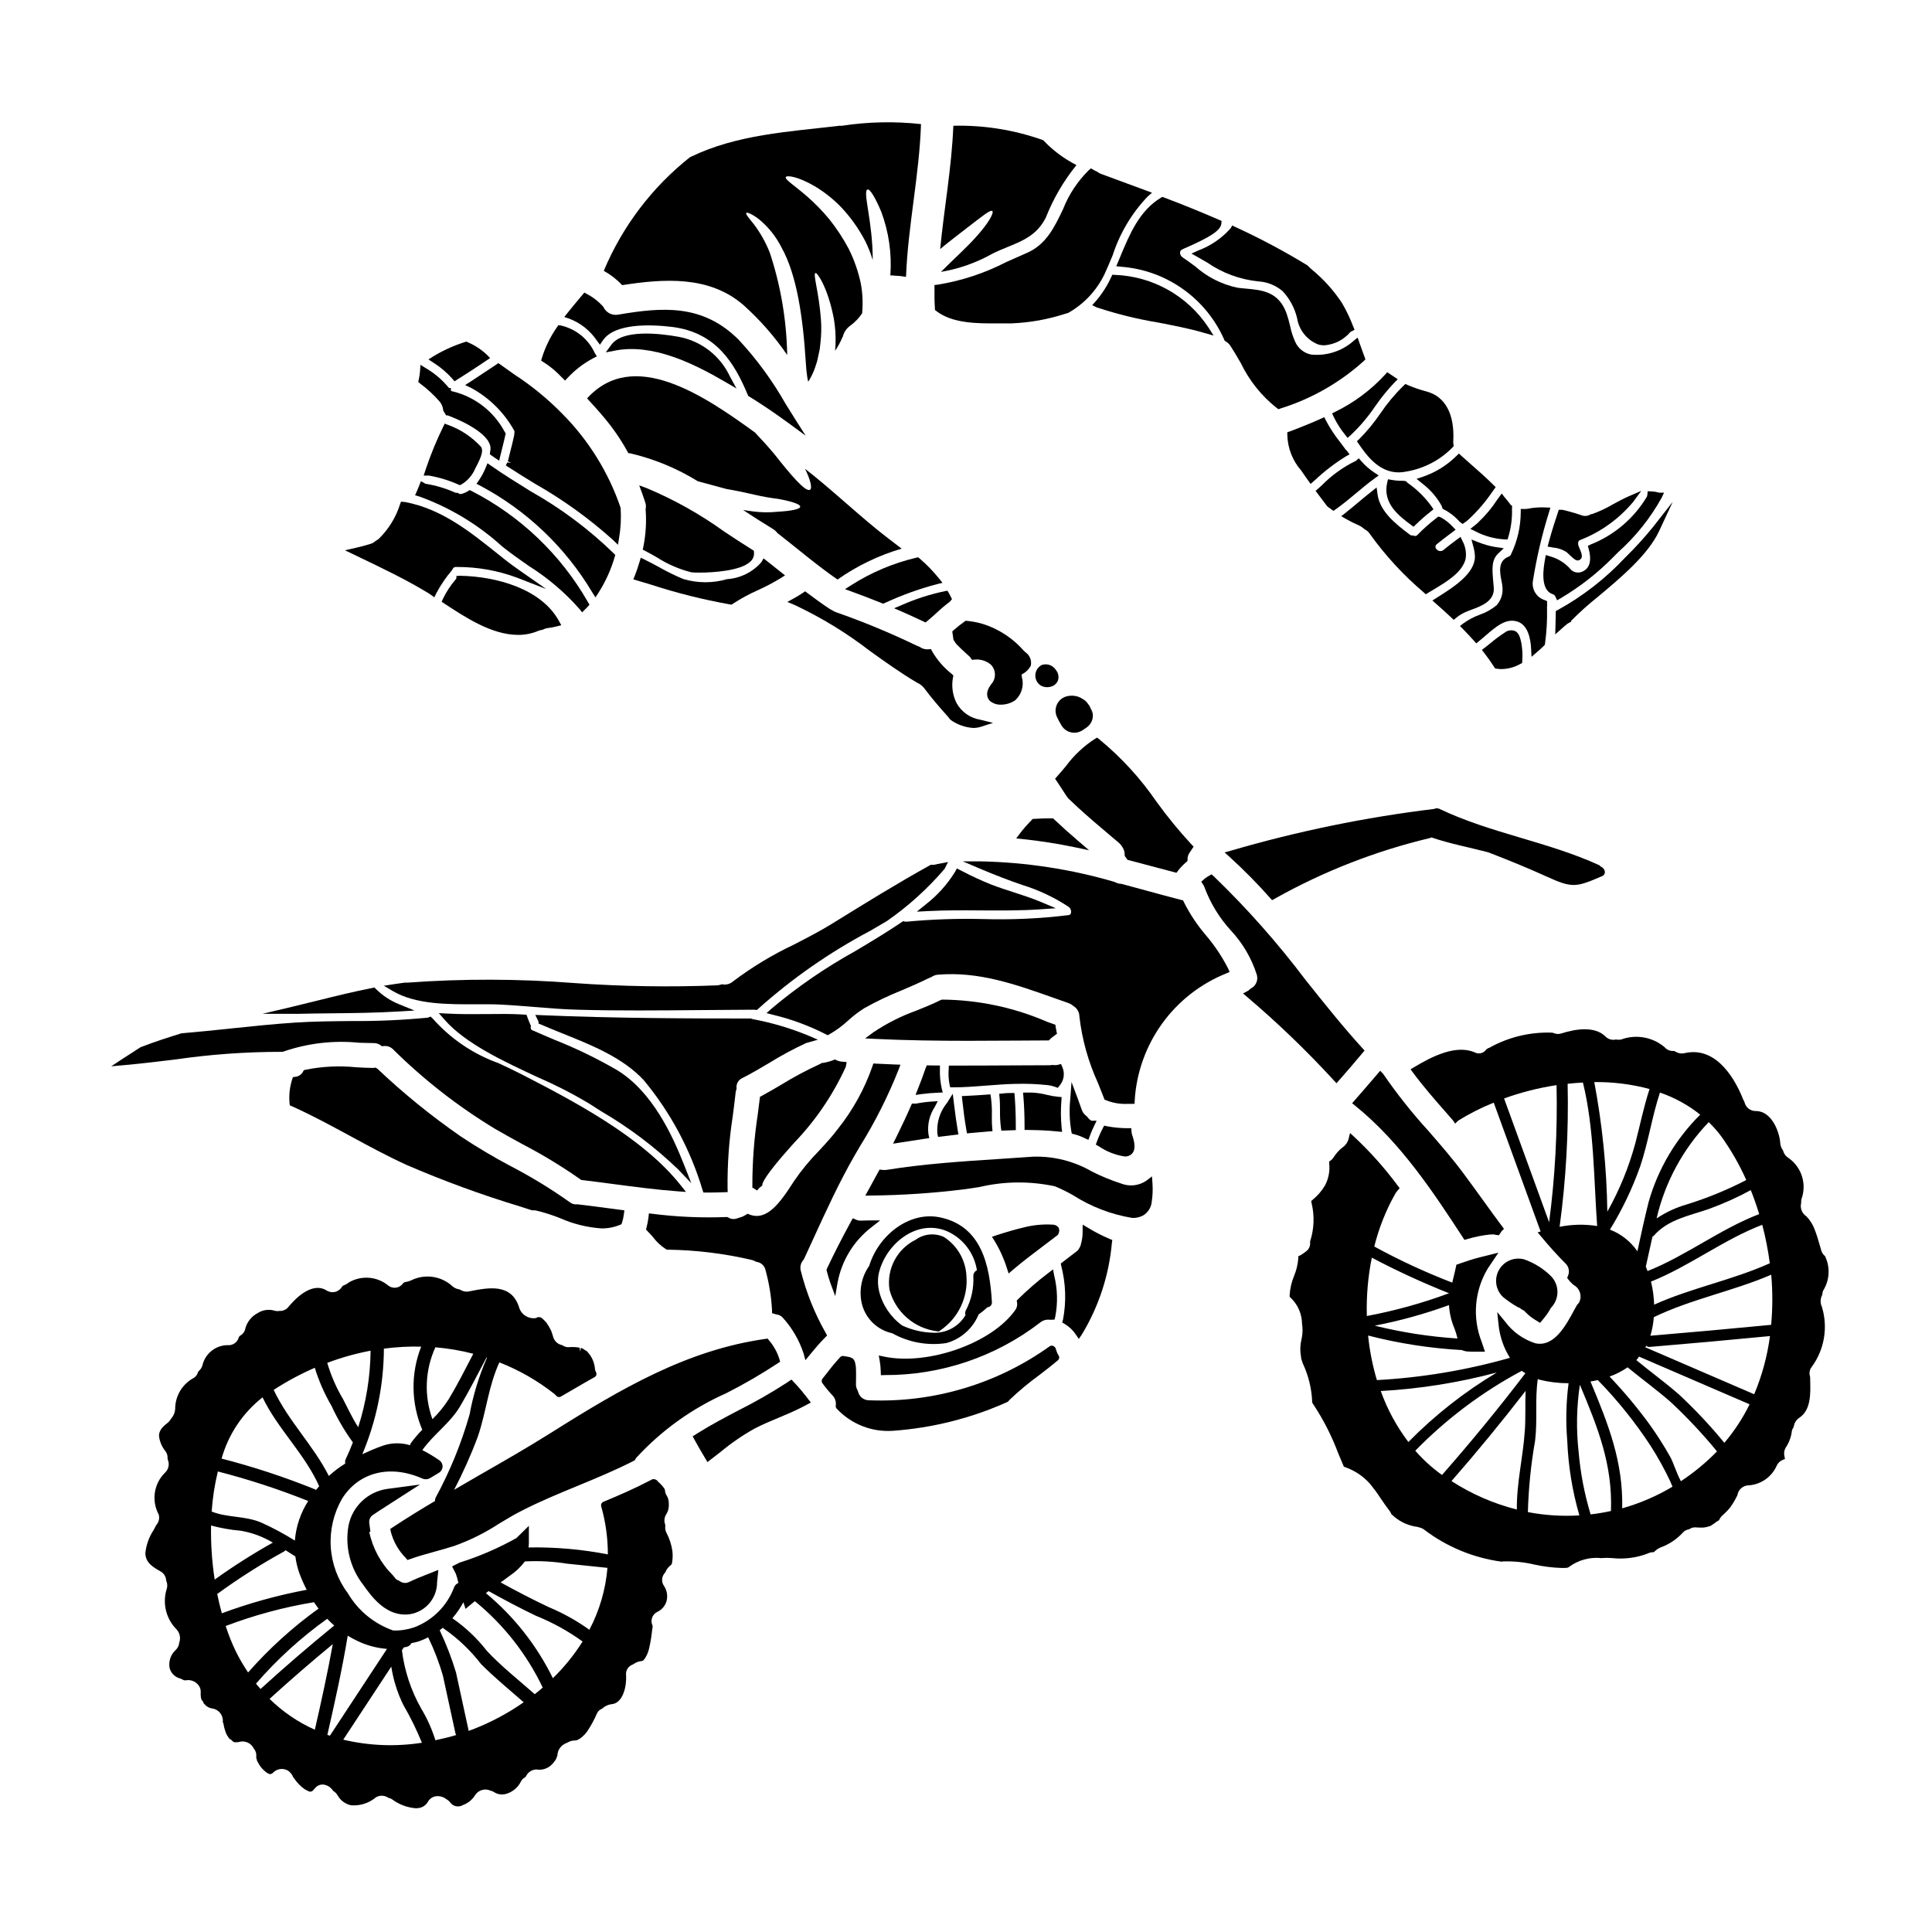 <?xml version="1.0" encoding="UTF-8"?>
<!-- Uploaded to: ICON Repo, www.svgrepo.com, Generator: ICON Repo Mixer Tools -->
<svg fill="#000000" width="800px" height="800px" version="1.1" viewBox="144 144 512 512" xmlns="http://www.w3.org/2000/svg">
 <g>
  <path d="m440.89 212-1.066 2.555 1.316 0.137h-0.004c5.867 0.445 11.504 2.477 16.305 5.875 4.805 3.394 8.598 8.031 10.977 13.41l0.078 0.246 0.543 0.395c0.43 0.277 0.789 0.641 1.059 1.074 0.938 1.434 1.812 2.945 2.688 4.461l0.004-0.004c2.246 4.684 5.531 8.793 9.609 12.012l0.418 0.285 0.477-0.176c8.199-2.547 15.75-6.844 22.125-12.598l0.438-0.445-0.637-1.734c-0.324-0.883-0.652-1.777-0.969-2.688l-0.469-1.352-1.094 0.918h-0.004c-3.078 2.707-7.144 4.008-11.223 3.59-1.855-0.367-3.422-1.605-4.199-3.328-0.625-1.391-1.09-2.84-1.391-4.332-0.254-1.117-0.57-2.219-0.941-3.301-2.098-5.731-6.473-6.129-10.707-6.512-0.75-0.07-1.52-0.137-2.289-0.238-4.148-0.879-7.996-2.82-11.168-5.637-1.129-0.836-2.254-1.668-3.41-2.438h0.004c-0.406-0.277-0.645-0.742-0.637-1.234 0.004-0.332 0.191-0.637 0.484-0.789 0.281-0.145 0.789-0.395 1.441-0.66 5.582-2.484 8.844-4.301 9.023-6.231l0.066-0.711-0.652-0.285c-4.801-2.086-9.719-4.082-14.613-5.93l-0.449-0.168-0.395 0.246c-5.684 3.438-8.25 9.613-10.738 15.586z"/>
  <path d="m459.75 211.2 1.668 0.938c0.902 0.512 1.738 1 2.539 1.465 4.019 2.769 8.676 4.481 13.535 4.973 2.387 0.137 4.66 1.062 6.461 2.637 1.848 1.996 3.152 4.438 3.789 7.082 0.488 3.191 2.652 5.871 5.664 7.019 0.504 0.133 1.02 0.203 1.539 0.199 2.695-0.191 5.195-1.469 6.93-3.543l1.094-0.566-0.336-0.836v0.004c-0.824-2.18-1.832-4.289-3.012-6.301-2.211-3.34-4.91-6.332-8.008-8.875l-0.617-0.555-0.445-0.469c-6.191-3.789-12.605-7.207-19.207-10.234l-0.789-0.371-0.453 0.758v0.004c-2.34 2.633-5.293 4.648-8.598 5.871z"/>
  <path d="m504.21 260.36-0.617 0.578 0.477 0.695c1.883 2.731 5.199 7.555 10.57 7.555h0.004c0.707 0 1.414-0.078 2.109-0.234 4.641-0.789 8.914-3.031 12.199-6.402l0.309-0.355-0.086-0.465c-0.051-0.258-0.066-0.523-0.043-0.789 0.395-7.152-2.102-11.809-6.969-13.164h-0.004c-1.746-0.457-3.457-1.039-5.117-1.746l-0.594-0.273-0.48 0.441c-2.285 2.223-4.336 4.676-6.125 7.316-1.66 2.453-3.547 4.742-5.633 6.844z"/>
  <path d="m497.02 253.55 0.395 0.859c0.828 1.719 1.855 3.34 3.059 4.82l0.641 0.816 0.789-0.684v-0.004c2.449-2.301 4.633-4.871 6.512-7.656 1.551-2.25 3.273-4.375 5.156-6.352l0.84-0.836-0.973-0.672c-0.238-0.164-0.48-0.324-0.711-0.473l-1.102-0.727-0.566 0.641c-3.746 4.078-8.223 7.414-13.199 9.84z"/>
  <path d="m343.56 414.1-0.586-0.184c-16.852 0-36.426-0.066-55.461-0.883l-1.66-0.07 0.734 1.492c0.031 0.062 0.055 0.133 0.125 0.328v0.453l0.594 0.254c1.875 0.816 3.824 1.602 5.801 2.398 7.852 3.148 15.973 6.426 21.492 12.367v-0.004c7.102 8.562 12.402 18.469 15.586 29.129l0.227 0.66h0.703c1.574 0 3.16-0.027 4.754-0.086l0.984-0.035-0.039-0.988c-0.07-6.41 0.387-12.812 1.375-19.145 0.27-2.07 0.531-4.141 0.762-6.242 0.027-0.254 0.086-0.504 0.176-0.742l0.078-0.203-0.02-0.215v-0.004c-0.121-1.145 0.516-2.242 1.574-2.699 2.457-1.246 4.856-2.664 7.172-4.039 3.117-1.93 6.348-3.668 9.676-5.215 0.078-0.031 0.16-0.055 0.242-0.07l2.887-0.824-2.519-1.09c-4.723-1.949-9.633-3.406-14.656-4.344z"/>
  <path d="m413.05 329.57c1.707-1.551 2.387-3.934 1.75-6.152l-0.059-0.684c1.039-0.492 1.891-1.309 2.43-2.32 0.305-1.375-0.266-2.789-1.434-3.57-0.176-0.164-0.363-0.332-0.531-0.512-2.062-2.332-4.559-4.238-7.348-5.613-2.371-1.199-4.945-1.941-7.59-2.18l-0.453-0.02-0.242 0.238c-0.984 0.68-1.926 1.422-2.816 2.219l-0.395 0.352 0.324 2.254 0.359 0.504c0.141 0.289 0.336 0.551 0.578 0.766l0.215 0.227c0.629 0.668 1.316 1.285 1.996 1.902 0.324 0.293 0.645 0.582 1.031 0.941 0.156 0.129 0.289 0.285 0.395 0.457l0.32 0.48 0.57-0.043v-0.004c1.609-0.199 3.227 0.289 4.457 1.344 1.406 1.449 1.418 3.746 0.031 5.211l-0.309 0.469c-1.402 2.176-0.445 3.465 0.031 3.938h0.004c0.828 0.676 1.879 1.02 2.949 0.965 1.332-0.008 2.633-0.414 3.734-1.168z"/>
  <path d="m365.67 424.96-0.395-0.195-0.395 0.16h0.004c-0.906 0.355-1.848 0.613-2.812 0.758h-0.25l-0.672 0.367h-0.004c-3.504 1.609-6.906 3.43-10.188 5.453-1.695 0.996-3.391 1.992-5.117 2.93l-0.445 0.242-0.059 0.504c-0.168 1.387-0.348 2.773-0.523 4.156-0.957 6.234-1.434 12.531-1.43 18.836v0.57l0.5 0.27c0.262 0.137 0.504 0.305 0.727 0.496l0.664-0.746 0.734-0.574c-0.102-0.594 0.754-2.734 7.594-10.371l0.887-0.996 0.004-0.004c5.652-5.883 10.27-12.684 13.656-20.109l0.219-1.25-1.312-0.113h0.004c-0.484-0.043-0.953-0.172-1.391-0.383z"/>
  <path d="m500.69 263.24c-0.488-0.676-0.988-1.344-1.492-2.008-1.461-1.812-2.738-3.758-3.824-5.816l-0.422-0.863-0.871 0.395c-2.398 1.086-5.039 2.168-8.312 3.402l-0.617 0.191v0.68c0.074 3.5 1.383 6.863 3.695 9.492l0.449 0.66c0.27 0.395 0.555 0.812 0.848 1.211l1.18 1.66 1.227-1.078v0.004c2.488-2.344 5.211-4.426 8.121-6.219l0.973-0.551-0.672-0.895c-0.078-0.105-0.172-0.195-0.281-0.266z"/>
  <path d="m284.57 415.58c-0.305-0.66-0.578-1.379-0.828-2.066l-0.211-0.598-1.746-0.105c-2.555-0.133-5.441-0.105-8.496-0.074-3.484 0.035-7.086 0.066-10.668-0.125l-2.332-0.125 1.535 1.754c5.551 6.356 15.781 11.098 24.797 15.289v-0.004c4.559 1.973 8.984 4.238 13.254 6.773l3.394 2.172h-0.004c7.418 4.312 14.289 9.5 20.469 15.449l3.473 3.644-1.844-4.684c-3.195-8.121-8.508-19.57-17.766-25.246-5.359-3.117-10.945-5.828-16.715-8.109-1.91-0.812-3.816-1.621-5.707-2.461v0.004c-0.387-0.109-0.617-0.508-0.523-0.898l0.055-0.309z"/>
  <path d="m504.77 266.22-0.699-0.789-0.656 0.648c-3.398 1.637-6.484 3.848-9.125 6.535l-1.645 1.48 0.551 0.723c0.688 0.895 1.367 1.812 2.051 2.727l0.434 0.574 0.262 0.242c0.195 0.125 0.395 0.273 0.578 0.395l0.852 0.625 0.578-0.395c1.902-1.34 3.699-2.844 5.441-4.297 1.574-1.301 3.148-2.644 4.824-3.848l1.156-0.84-1.18-0.789-0.004 0.004c-1.27-0.84-2.418-1.848-3.418-2.996z"/>
  <path d="m525 302.25-1.41 0.891 0.992 0.871c1.367 1.18 2.695 2.41 4.035 3.66l0.637 0.598 0.668-0.566c0.879-0.715 1.867-1.289 2.922-1.699 0.371-0.156 0.789-0.312 1.234-0.477 2.402-0.883 6.031-2.215 5.789-5.731-0.043-0.57-0.094-1.129-0.141-1.676-0.293-3.195-0.516-5.715 1.32-7.449l1.473-1.387-2-0.281c-1.633-0.258-3.231-0.699-4.762-1.316l-1.801-0.707 0.492 1.875v-0.004c0.25 0.859 0.391 1.746 0.426 2.641 0 4.519-5.711 8.137-9.875 10.758z"/>
  <path d="m523.27 365.95 0.062-0.027c4.898 1.676 10.008 2.625 15.035 3.938 5.32 2.043 10.598 4.203 15.797 6.566 6.606 2.996 7.609 2.668 14.371-0.223 1.344-0.574 0.75-2.203-0.395-2.586-0.102-0.113-0.164-0.254-0.316-0.328-13.75-6.297-28.734-8.414-42.41-14.957v-0.004c-0.094-0.035-0.191-0.062-0.289-0.074-0.348-0.09-0.719-0.051-1.035 0.117-18.219 2.211-36.227 5.906-53.844 11.051l-1.715 0.484 1.324 1.18-0.004 0.004c3.777 3.43 7.367 7.066 10.75 10.891l0.504 0.566 0.672-0.34 0.242-0.156c12.855-7.191 26.641-12.566 40.973-15.973z"/>
  <path d="m519.4 270.9 1.375 1.125h-0.004c2.18 1.621 3.988 3.691 5.301 6.07l0.227 0.727 0.336 0.172c1.602 0.836 3.035 1.961 4.227 3.32l0.758 0.539 0.723-0.52h0.004c0.297-0.203 0.578-0.426 0.836-0.672 2.379-2.195 4.492-4.66 6.301-7.348l0.883-1.211-0.598-0.594c-1.816-1.82-3.766-3.543-5.652-5.191-0.941-0.832-1.883-1.656-2.809-2.496l-0.691-0.629-0.66 0.66h-0.008c-2.5 2.465-5.523 4.34-8.848 5.481z"/>
  <path d="m535.71 282.51c-0.18 0.164-0.395 0.32-0.57 0.469l-1.484 1.18 1.398 0.68v0.004c2.391 1.242 5.019 1.957 7.711 2.102l0.758 0.023 0.215-0.727 0.004-0.004c0.703-2.379 1.023-4.856 0.949-7.34l0.035-0.789-0.352-0.297v0.004c-0.121-0.113-0.223-0.246-0.297-0.395-0.238-0.324-0.504-0.637-0.766-0.949-0.184-0.215-0.371-0.43-0.535-0.641l-0.812-1.039-1.18 1.629h-0.004c-1.438 2.215-3.141 4.242-5.07 6.039z"/>
  <path d="m540.21 321.14 0.43 0.07c0.434 0.07 0.875 0.105 1.312 0.105 1.73-0.035 3.426-0.5 4.934-1.352l0.488-0.254 0.035-0.551v-0.004c0.121-1.473 0.059-2.957-0.188-4.414v-0.07c-0.293-1.453-0.594-2.949-1.793-3.477h-0.004c-0.898-0.312-1.895-0.148-2.644 0.438-1.305 0.844-2.555 1.773-3.742 2.777-0.512 0.395-1.02 0.824-1.539 1.223l-0.789 0.605 0.617 0.789c0.832 1.051 1.676 2.242 2.66 3.758z"/>
  <path d="m314.34 289.66 0.648 0.34c1.02 0.523 2.031 1.102 3.043 1.676 2.816 1.816 5.906 3.16 9.156 3.984 0.715 0.074 1.434 0.105 2.156 0.09 3.684 0 10.848-0.477 13.434-2.848 0.727-0.605 1.113-1.523 1.043-2.465l-0.043-0.492-0.422-0.262c-2.512-1.551-4.996-3.195-7.477-4.848h-0.004c-6.367-4.582-13.23-8.43-20.465-11.461l-2.008-0.746 0.738 2.012c0.312 0.848 0.59 1.688 0.871 2.547v-0.004c0.168 0.508 0.207 1.047 0.113 1.574l-0.023 0.184v0.137c0.25 3.301 0.043 6.621-0.613 9.867z"/>
  <path d="m420.07 320.23c-0.977 0.508-1.617 1.484-1.691 2.582-0.078 1.098 0.426 2.152 1.324 2.789 0.539 0.34 1.164 0.516 1.801 0.512 0.328 0 0.656-0.047 0.973-0.137 0.859-0.207 1.562-0.82 1.891-1.641 0.305-0.945 0.109-1.98-0.516-2.754-0.789-1.281-2.359-1.84-3.781-1.352z"/>
  <path d="m440.58 367.41c0.281 0.254 0.527 0.547 0.727 0.867 0.488 0.641 0.754 1.426 0.75 2.234v0.344l0.219 0.262c0.109 0.133 0.195 0.27 0.312 0.434l0.203 0.309 12.988 3.438 0.395-0.531v-0.008c0.656-0.844 1.395-1.617 2.207-2.312l0.332-0.293v-0.441l-0.004 0.004c-0.008-0.555 0.145-1.105 0.438-1.574 0.129-0.219 0.281-0.434 0.426-0.648l0.742-1.129-0.543-0.559v-0.004c-3.301-3.57-6.387-7.332-9.242-11.273-4.273-6.246-9.414-11.855-15.27-16.656l-0.516-0.395-0.559 0.32c-2.981 1.918-5.582 4.363-7.688 7.211-0.789 0.934-1.551 1.871-2.383 2.777l-0.504 0.586 0.441 0.645c0.52 0.754 1.02 1.535 1.535 2.332l0.453 0.699c0.332 0.512 0.645 0.996 0.984 1.441l0.207 0.211c0.543 0.516 1.086 1.031 1.672 1.574h0.004c0.168 0.133 0.324 0.281 0.465 0.441l0.078 0.078c2.926 2.691 6.008 5.293 8.988 7.809z"/>
  <path d="m428.88 368.54 3.738 0.789-2.902-2.484c-2.309-1.969-4.387-3.844-6.359-5.711l-0.285-0.27h-0.395c-1.734 0-3.148 0.059-4.629 0.145l-0.371 0.02-0.504 0.531h0.004c-1.012 1.02-1.957 2.102-2.828 3.242l-1.035 1.391 1.719 0.172 0.004 0.004c4.648 0.488 9.266 1.211 13.844 2.172z"/>
  <path d="m389.28 308.96 0.48-0.395c0.836-0.68 1.637-1.41 2.441-2.141 1.113-1.051 2.285-2.039 3.508-2.957l0.574-0.684-0.367-0.746 0.004-0.004c-0.148-0.316-0.316-0.625-0.496-0.926l-0.359-0.566-0.656 0.125c-3.894 0.812-7.695 2.031-11.336 3.633l-2.129 0.895 2.117 0.918c1.906 0.824 3.781 1.703 5.656 2.586z"/>
  <path d="m433.06 331.73c-0.094-0.258-0.227-0.5-0.395-0.719 0.156 0.227 0.289 0.469 0.395 0.719z"/>
  <path d="m427.02 328.46c-1.195 0.203-2.231 0.941-2.809 2.008-0.578 1.066-0.633 2.336-0.148 3.449 0.367 0.805 0.785 1.586 1.25 2.34 0.566 0.957 1.516 1.625 2.606 1.844 0.258 0.055 0.52 0.078 0.785 0.078 0.844 0 1.66-0.266 2.344-0.762 0.223-0.164 0.453-0.336 0.719-0.5v0.004c0.984-0.609 1.648-1.617 1.824-2.758 0.105-0.848-0.074-1.711-0.512-2.449 0.164 0.434 0.246 0.895 0.246 1.355-0.051-0.969-0.422-1.895-1.059-2.629-0.355-0.527-0.84-0.953-1.41-1.234l-0.441-0.273c-0.387-0.219-0.809-0.371-1.246-0.453-0.707-0.152-1.438-0.16-2.148-0.02z"/>
  <path d="m406.99 199.94c0.43 0.457-0.945 3.148-4.402 6.941-2.402 2.684-5.769 5.711-9.227 9.168l0.004 0.004c4.754-0.801 9.336-2.414 13.539-4.773 5.484-2.797 11.145-3.457 14.227-9.57v0.004c1.984-5.047 4.731-9.758 8.141-13.969-3.293-1.672-6.273-3.902-8.809-6.59-7.637-2.727-15.711-4.027-23.82-3.828-0.43 10.969-2.43 21.77-3.488 32.668 2.656-2.227 5.141-4.031 7.113-5.602 3.777-2.883 6.234-4.965 6.723-4.453z"/>
  <path d="m403.86 336.63 3.301-1.059-3.367-0.836h0.004c-2.664-0.426-4.988-2.051-6.297-4.41-1.047-2.09-1.383-4.461-0.957-6.758l0.113-0.516-0.367-0.395c-0.066-0.078-0.145-0.141-0.23-0.195-2.027-1.625-3.734-3.613-5.039-5.859l-0.309-0.602-0.672 0.074c-0.82 0.074-1.645-0.152-2.309-0.645l-0.395-0.172c-0.137-0.035-0.27-0.082-0.395-0.148-6.981-3.371-14.148-6.34-21.465-8.895-0.332-0.133-0.648-0.297-0.945-0.496l-0.23-0.109c-0.117-0.047-0.227-0.109-0.332-0.176-2.195-1.445-4.281-2.988-6.035-4.305l-0.562-0.426-0.582 0.395c-0.789 0.527-1.547 0.996-2.363 1.441l-1.77 0.977 1.867 0.789v-0.008c7.117 3.34 13.852 7.449 20.07 12.258 3.969 2.844 8.07 5.777 12.434 8.363h0.004c0.762 0.332 1.43 0.852 1.934 1.516 1.699 2.269 3.699 4.664 6.273 7.512 0.156 0.176 0.297 0.359 0.422 0.559l0.324 0.324v-0.004c1.742 1.219 3.781 1.941 5.902 2.09 0.668 0.004 1.336-0.09 1.973-0.285z"/>
  <path d="m465.61 232.93-1.402-2.203c-5.531-8.352-14.754-13.52-24.766-13.879l-0.66-0.043-0.289 0.602c-1.074 2.359-2.481 4.551-4.184 6.508l-0.863 0.961 1.152 0.578 0.34 0.102c5.199 1.711 10.523 3.016 15.922 3.91 4.051 0.789 8.238 1.574 12.246 2.754z"/>
  <path d="m311.83 297.53 4.531 1.355c6.906 2.254 13.961 4.027 21.117 5.297l0.395 0.059 0.324-0.223h-0.004c2.109-1.375 4.32-2.578 6.621-3.602 2.082-0.938 4.109-2.004 6.062-3.191l1.16-0.746-2.43-1.926c-0.789-0.629-1.574-1.258-2.363-1.879l-0.898-0.695-0.559 0.988 0.004-0.004c-2.316 2.66-5.594 4.285-9.109 4.519-3.793 1.105-7.824 1.09-11.609-0.035-2.184-0.914-4.312-1.957-6.371-3.125-1.266-0.688-2.543-1.379-3.848-2.012l-1.043-0.512-0.332 1.117c-0.422 1.434-0.812 2.574-1.223 3.594z"/>
  <path d="m403.83 385.27c5.191 0.031 10.562 0.074 15.859-0.293l4.109-0.285-3.793-1.605c-2.418-1.02-4.938-1.84-7.375-2.629-1.938-0.625-3.894-1.258-5.852-2.008l-0.004 0.004c-2.738-1.098-5.414-2.34-8.023-3.715l-1.18-0.598-0.445 0.867v-0.004c-2.062 3.34-4.703 6.281-7.801 8.688l-2.363 1.906 3.031-0.156c4.594-0.242 9.285-0.211 13.836-0.172z"/>
  <path d="m304.04 254.59c2.484 2.941 4.656 6.129 6.484 9.516 0.164-0.008 0.324 0.004 0.484 0.027 6.332 1.48 12.383 3.977 17.914 7.398 2.344 0.625 4.914 1.344 7.598 2.055 2.656 0.457 5.144 0.973 7.426 1.516 2.078 0.484 4.18 0.855 6.297 1.113 3.598 0.656 5.824 1.402 5.824 2.059s-2.344 1.141-6.027 1.344h0.004c-2.168 0.223-4.356 0.195-6.516-0.09-0.828-0.113-1.711-0.227-2.598-0.371 2.598 1.711 5.172 3.371 7.769 4.941 0.555 0.312 1.031 0.742 1.402 1.258 0.055 0.031 0.113 0.059 0.195 0.113 5.199 4.059 10.234 8.371 15.656 12.113h0.004c5.172-3.641 10.91-6.406 16.984-8.184-2.172-1.684-4.402-3.34-6.543-5.086-6.426-5.227-12.512-10.996-19.055-16.082 1.457 2.941 1.945 5.141 1.344 5.543-1.18 0.789-5.168-3.973-9.539-9.512-1.828-2.199-3.598-4.059-5.055-5.629-13.598-9.883-32.273-22.539-44.508-9.055 1.512 1.641 3.027 3.301 4.453 5.012z"/>
  <path d="m391.76 226.13 0.367 0.293c4.266 3.309 10.855 3.312 16.109 3.273h3.094 0.762c4.859-0.191 9.668-1.059 14.293-2.57l0.574-0.16 0.238-0.102v-0.004c4.148-2.367 7.477-5.945 9.535-10.254 0.734-1.594 1.438-3.281 2.152-5 1.871-5.766 5.008-11.043 9.176-15.445l1.23-1.086-1.543-0.574c-4.004-1.484-8-2.973-12.012-4.434-0.395-0.164-0.77-0.379-1.109-0.637-0.109-0.051-0.215-0.098-0.461-0.199l-1.055-0.617-0.543 0.465v-0.004c-2.977 2.926-5.305 6.441-6.832 10.32-2.316 4.871-4.512 9.473-9.738 11.691-1.828 0.789-3.578 1.574-5.297 2.344v-0.004c-5.707 2.957-11.852 4.988-18.199 6.012l-0.855 0.102v0.863c-0.031 1.883 0 3.606 0.113 5.277z"/>
  <path d="m300.98 301.02 0.82 1.305 0.84-1.289-0.004-0.004c1.859-2.922 3.293-6.098 4.258-9.422l0.164-0.543-0.395-0.395h0.004c-6.59-6.41-13.984-11.941-21.996-16.453-3.477-2.156-7.086-4.383-10.473-6.754l-1.008-0.699-0.465 1.137c-0.48 1.188-1.09 2.324-1.812 3.383l-0.641 0.926 1.008 0.512h-0.004c12.305 6.535 22.578 16.324 29.703 28.297z"/>
  <path d="m336.11 245.16 3.066 1.789-1.707-3.113c-2.551-5.523-7.621-9.465-13.602-10.578-5.387-0.969-14.887-1.969-17.855 2.106l-1.473 2.023 2.457-0.48c9.953-1.934 20.773 3.391 29.113 8.254z"/>
  <path d="m378.99 388.12c5.691-3.949 10.852-8.617 15.352-13.883l0.898-1.797-2.336 0.457c-0.324 0.059-0.637 0.113-0.945 0.199l0.004 0.004c-0.32 0.078-0.652 0.105-0.98 0.086l-0.293-0.023-0.254 0.145c-8.738 4.844-17.371 10.184-25.719 15.352l-0.395 0.246c-3.035 1.867-6.328 3.566-9.82 5.367l0.004 0.004c-5.746 2.703-11.191 5.992-16.258 9.816-0.734 0.645-1.719 0.934-2.688 0.785l-0.219-0.035-0.211 0.066h-0.004c-0.332 0.113-0.676 0.184-1.027 0.219-12.629 0.5-25.273 0.301-37.879-0.605-14.742-1.152-29.551-1.191-44.301-0.109-0.113 0.012-0.223 0.012-0.336 0h-0.391c-0.879 0.109-1.754 0.242-2.754 0.395l-2.719 0.426 2.363 1.398c6.086 3.582 14.602 3.543 22.109 3.508 2.32 0 4.508-0.02 6.449 0.082 2.973 0.148 5.902 0.395 8.852 0.629 3.867 0.32 7.871 0.645 11.852 0.742 5.219 0.141 10.523 0.188 15.84 0.188 5.438 0 10.883-0.047 16.227-0.098 5.016-0.047 9.895-0.09 14.395-0.102l0.816 0.07 0.273-0.273c9.02-8.078 18.988-15.023 29.688-20.684z"/>
  <path d="m517.93 283.1 0.676 0.5 0.598-0.586c1.266-1.227 2.594-2.387 3.981-3.477l0.695-0.555-0.477-0.746c-1.723-2.394-3.832-4.484-6.246-6.184l-0.27-0.207-0.109-0.199-0.309-0.156-0.633-0.074 0.004-0.004c-1.039 0.027-2.078-0.055-3.098-0.246l-0.914-0.152-0.207 0.902c-1.301 5.527 3.277 8.926 6.309 11.184z"/>
  <path d="m286.69 311.17c0.305-0.121 0.625-0.203 0.949-0.242l0.328-0.105c0.406-0.219 0.852-0.352 1.312-0.395 0.754-0.094 1.5-0.234 2.234-0.422l1.234-0.312-0.609-1.117c-4.695-8.566-16.59-11.809-26.176-11.992l-1.012 0.055v0.648l-0.289 0.379c-1.309 1.535-2.414 3.238-3.289 5.055l-0.324 0.754 0.684 0.453c5.512 3.629 12.594 8.32 19.523 8.32l0.004 0.004c1.863 0.016 3.715-0.352 5.43-1.082z"/>
  <path d="m508.82 273.19-1.375 1.082c-1.18 0.918-2.293 1.871-3.434 2.816-1.137 0.949-2.266 1.898-3.422 2.809l-1.145 0.902 1.262 0.723 0.008 0.004c1.039 0.609 2.117 1.148 3.223 1.625 0.562 0.234 1.082 0.566 1.531 0.98l0.234 0.164v0.004c0.531 0.27 0.984 0.68 1.309 1.18 4.113 5.738 8.914 10.953 14.297 15.52l0.547 0.496 0.629-0.395c0.422-0.266 0.879-0.535 1.359-0.82 3.469-2.066 7.781-4.637 8.574-8.246v0.004c0.23-1.609-0.066-3.25-0.848-4.676l-0.508-1.082-0.965 0.707c-1.215 0.898-2.41 1.797-3.543 2.754h0.004c-0.273 0.227-0.629 0.332-0.98 0.293-0.352-0.043-0.672-0.223-0.887-0.504-0.191-0.172-0.293-0.422-0.277-0.676 0.016-0.254 0.148-0.488 0.355-0.637 1.094-0.91 2.227-1.758 3.367-2.617l1.617-1.215-0.754-0.789h-0.004c-0.91-0.988-1.973-1.824-3.148-2.481l-0.664-0.227-0.508 0.395c-1.766 1.352-3.434 2.832-4.988 4.422-0.23 0.32-0.656 0.434-1.016 0.266l-0.199-0.078h-0.211c-0.207 0.031-0.414-0.023-0.578-0.156-4.062-3.019-8.082-6.34-8.637-10.844z"/>
  <path d="m554.14 288.85 1.461 0.262c1.285 0.098 2.523 0.523 3.594 1.238 0.293 0.254 0.574 0.527 0.844 0.789 0.867 0.816 1.48 1.395 2.078 1.395h-0.004c0.227-0.008 0.441-0.082 0.621-0.219 0.855-0.602 0.445-1.668-0.352-3.508-0.211-0.488-0.32-1.379 0.289-1.66 5.496-2.125 10.359-5.613 14.137-10.137l2.141-2.926-3.324 1.441c-1.406 0.613-2.797 1.371-4.148 2.102-1.77 1.051-3.633 1.926-5.57 2.617h-0.273l-0.234 0.141c-0.723 0.41-1.598 0.461-2.363 0.137-1.645-0.562-3.316-1.039-5.012-1.422h-0.93l-0.281 0.844c-0.59 1.77-1.574 4.723-2.414 7.898z"/>
  <path d="m565.53 288.3-0.727 0.363 0.211 0.789c1.25 4.574-0.898 5.648-1.594 6v-0.004c-0.996 0.492-2.191 0.336-3.027-0.395-1.473-1.766-3.453-3.031-5.676-3.633l-1.062-0.332-0.199 1.094c-0.359 1.992-1.445 8.039 1.926 9.242h0.031l-0.004 0.004c0.352 0.094 0.641 0.34 0.789 0.668l0.449 0.992 0.941-0.547c5.148-3.039 9.879-6.746 14.059-11.02l1.238-1.238v-0.004c4.586-4.102 8.449-8.938 11.438-14.312l0.66-1.402h-1.34 0.004c-0.668-0.203-1.359-0.316-2.055-0.34l-0.93-0.043-0.094 0.926c-0.02 0.188-0.07 0.371-0.145 0.547-3.434 5.742-8.668 10.191-14.895 12.645z"/>
  <path d="m543.72 291.55c-2.844 1.125-2.223 4.25-1.82 6.32 0.152 0.645 0.25 1.305 0.285 1.969 0.113 1.672-0.457 3.316-1.574 4.566-1.324 1.09-2.832 1.934-4.457 2.492-1.559 0.574-3.031 1.355-4.379 2.324l-0.867 0.684 0.789 0.789c1.012 1.016 1.969 2.059 2.902 3.102l0.621 0.695 0.727-0.582c0.602-0.48 1.18-0.996 1.797-1.516 2.754-2.363 5.348-4.613 8.352-3.684 2.789 0.867 3.543 4.469 3.676 7.336l0.094 2.012 1.531-1.316c0.617-0.527 1.207-1.059 1.77-1.621l0.223-0.227 0.047-0.32h0.008c0.426-3.09 0.605-6.211 0.535-9.332-0.031-0.203-0.027-0.41 0.02-0.613v-1.305l-0.559-0.27v0.004c-2.227-0.656-3.602-2.883-3.195-5.168 0.98-6.141 2.402-12.203 4.258-18.141l0.363-1.215-1.266-0.051-0.004-0.004c-1.574-0.082-3.152 0.031-4.699 0.34-0.301 0.055-0.605 0.074-0.91 0.062h-0.977v0.977c-0.027 3.777-0.887 7.504-2.516 10.91-0.113 0.371-0.402 0.664-0.773 0.781z"/>
  <path d="m583.68 284.75 3.609-7.754-5.277 6.731c-2.293 2.82-4.746 5.512-7.348 8.051-5.18 5.535-11.199 10.219-17.84 13.879l-0.531 0.273v0.598c0 0.715-0.023 1.434-0.047 2.144l-0.09 3.445 1.691-1.512c0.492-0.441 0.988-0.883 1.449-1.23v-0.004c0.168-0.129 0.348-0.242 0.539-0.336l0.539-0.277v-0.246c2.273-2.293 4.68-4.445 7.203-6.453 5.859-4.902 13.156-11 16.102-17.309z"/>
  <path d="m537.12 462.21c-1.719-2.387-3.434-4.746-5.184-7.109-2.965-4.016-6.269-7.809-9.465-11.48-4.285-4.699-8.242-9.688-11.844-14.926l-0.855-0.941-0.855 1c-1.969 2.285-3.902 4.57-5.902 6.824l-0.684 0.789 0.789 0.648c12.094 9.746 20.859 23.145 28.582 34.965l0.395 0.605 0.695-0.199c1.969-0.59 3.988-1 6.031-1.227h0.359c0.406-0.07 0.82-0.035 1.207 0.102l0.848 0.086 0.461-0.699c0.078-0.137 0.168-0.27 0.266-0.391l0.602-0.598-0.504-0.68c-1.676-2.231-3.309-4.5-4.941-6.769z"/>
  <path d="m297.37 463.2-0.184-0.035h-0.246c-0.707 0.074-1.418-0.137-1.969-0.586-4.949-3.512-10.137-6.684-15.523-9.484-4.594-2.422-9.059-5.078-13.383-7.961-7.789-5.398-15.16-11.383-22.039-17.902l-0.531-0.316-0.5 0.102c-1.48 0-2.992-0.098-4.523-0.176v0.004c-4.531-0.469-9.105-0.246-13.566 0.664l-0.395 0.109-0.203 0.375c-0.41 0.777-1.184 1.297-2.059 1.375l-0.625 0.082-0.188 0.598-0.004 0.004c-0.656 2.031-0.895 4.172-0.695 6.297l0.055 0.566 0.523 0.23c5.281 2.363 10.441 5.176 15.434 7.871 4.797 2.609 9.758 5.305 14.84 7.625l-0.004 0.004c9.883 4.277 20 7.984 30.309 11.105l3.043 0.988h0.191c0.32-0.023 0.645 0 0.957 0.066 2.18 0.527 4.32 1.211 6.398 2.043 3.465 1.527 7.164 2.438 10.941 2.695 1.668 0.016 3.32-0.305 4.863-0.938l0.395-0.164 0.148-0.395c0.246-0.75 0.418-1.52 0.508-2.305l0.133-0.984-3.434-0.457c-2.863-0.383-5.773-0.766-8.668-1.102z"/>
  <path d="m425.52 426.76-0.336-0.789-0.82 0.215 0.004 0.004c-0.434 0.094-0.883 0.109-1.32 0.035l-0.488 0.031c-0.102 0.023-0.207 0.035-0.312 0.043-3.836 0-7.676 0.023-11.512 0.047-4.785 0.027-9.566 0.059-14.336 0.039h-0.945l-0.043 0.945c-0.109 1.359-0.031 2.727 0.227 4.066l0.176 0.762h0.789c2.992 0 6.008-0.246 8.914-0.473 2.441-0.184 4.961-0.395 7.445-0.445l0.004 0.004c2.938-0.098 5.879 0.016 8.801 0.34 0.641 0.074 1.273 0.227 1.879 0.457l0.684 0.254 0.445-0.578h0.004c1.188-1.367 1.48-3.301 0.742-4.957z"/>
  <path d="m412.84 433.66h-0.914c-0.453 0-0.871 0-1.414 0.039l-1.719 0.176 0.098 0.98c0.113 1.129 0.117 2.316 0.121 3.473h0.004c-0.027 1.477 0.047 2.957 0.227 4.422l0.125 0.883 3.832-0.137v-0.941c0-2.816-0.094-5.43-0.289-7.984z"/>
  <path d="m361.08 448.92c-2.449 2.492-4.672 5.195-6.652 8.078-3.766 5.902-7.254 10.672-11.859 8.84l-0.461-0.184-0.422 0.262 0.004-0.004c-0.328 0.211-0.672 0.395-1.027 0.547-0.219 0.082-0.445 0.148-0.676 0.215s-0.488 0.145-0.762 0.242l-0.004 0.004c-0.734 0.246-1.539 0.152-2.195-0.254l-0.246-0.137h-0.289v-0.004c-6.527 0.258-13.066-0.027-19.547-0.852l-0.973-0.113-0.113 0.977v-0.004c-0.109 0.938-0.285 1.867-0.52 2.781l-0.141 0.527 0.746 0.789c0.352 0.367 0.699 0.73 1.047 1.141 0.953 1.293 2.133 2.402 3.484 3.269l0.238 0.137h0.277c7.477 0.102 14.922 1.012 22.207 2.715 0.344 0.078 0.672 0.211 0.973 0.395l0.363 0.133h-0.004c1.195 0.156 2.152 1.066 2.363 2.254 0.949 3.457 1.52 7.008 1.707 10.59v0.734l1.129 0.336c0.656 0.055 1.266 0.359 1.707 0.852 2.477 2.731 4.352 5.945 5.508 9.445l0.5 1.836 1.207-1.469c1.242-1.516 2.578-3.113 4.023-4.559l0.52-0.523-0.355-0.645h0.004c-2.945-5.168-5.172-10.715-6.617-16.488-0.07-0.273-0.113-0.551-0.117-0.836 0-0.762 0.289-1.5 0.809-2.062l0.152-0.234c0.836-1.793 1.656-3.598 2.484-5.398 3.375-7.367 6.856-14.984 10.93-22.043l1.352-2.32v-0.004c4.047-6.496 7.5-13.348 10.32-20.465l0.465-1.27-1.355-0.047c-1.68-0.059-3.391-0.141-5.07-0.227l-0.75-0.039-0.23 0.715v-0.004c-2.094 6.031-5.203 11.664-9.191 16.648-1.48 1.992-3.238 3.891-4.941 5.723z"/>
  <path d="m416.49 443.45c1.613 0.023 3.734 0.07 5.789 0.223l3.199 0.285-0.145-1.207v-0.004c-0.223-2.344-0.242-4.703-0.051-7.051l0.059-0.965-0.969-0.074c-0.996-0.102-1.984-0.273-2.953-0.516-1.305-0.34-2.644-0.539-3.992-0.598h-2.312l0.094 1.066c0.203 2.422 0.309 4.992 0.309 7.871v0.973z"/>
  <path d="m406.62 434.92-0.137-0.902-0.91 0.066c-1.879 0.141-3.754 0.254-5.629 0.344l-1.043 0.047 0.109 1.039c0.328 3.039 0.672 5.566 1.094 7.949l0.156 0.891 2.457-0.219c1.102-0.105 2.203-0.207 3.309-0.289l1-0.07-0.086-0.996c-0.098-1.082-0.094-2.168-0.09-3.258h0.004c0.039-1.535-0.039-3.074-0.234-4.602z"/>
  <path d="m423.77 416.17-0.078-0.594-2.148-0.766-0.004-0.004c-8.785-3.809-18.242-5.816-27.82-5.902l-0.395 0.102c-2.004 1.008-4.148 1.879-6.422 2.793-4.023 1.441-7.859 3.371-11.414 5.75l-2.223 1.641 2.754 0.133c8.168 0.395 16.434 0.504 24.609 0.504 4.258 0 8.496-0.027 12.688-0.055l8.621-0.047 0.285-0.266h-0.004c0.406-0.402 0.855-0.766 1.332-1.086l0.566-0.43-0.141-0.668c-0.082-0.355-0.156-0.723-0.207-1.105z"/>
  <path d="m392.61 445.29 5.383-0.656-0.172-1.02c-0.348-2.023-0.652-4.188-0.996-7.008l-0.332-2.754-1.48 2.363h0.004c-1.914 2.297-2.848 5.25-2.606 8.23z"/>
  <path d="m246.19 543.27 9.117-5.863-8.742 1.18c-5.117 0.75-9.203 4.641-10.203 9.711-0.996 5.566 0.438 11.297 3.934 15.742 1.969 2.793 5.574 7.832 11.02 7.832h0.004c0.406 0 0.812-0.023 1.215-0.078 4.227-0.629 7.34-4.277 7.301-8.547l0.336-3.203-3.004 1.18c-1.574 0.617-3.176 1.262-4.746 2.019-0.781 0.398-1.723 0.324-2.434-0.195l-0.512-0.262v0.004c-0.238-0.062-0.449-0.203-0.605-0.395l-0.75-0.922c-3.18-3.141-5.359-7.148-6.273-11.523h0.32l-0.293-2.227h0.004c-0.168-0.895 0.23-1.797 1-2.281 1.082-0.746 2.195-1.457 3.312-2.172z"/>
  <path d="m354.89 510.82-1.145-1.219-1.387 0.93c-4.035 2.602-8.203 4.988-12.492 7.148-3.57 1.871-7.262 3.809-10.734 5.977l-1.574 0.988 0.906 1.633c0.609 1.105 1.246 2.207 1.887 3.281l1.133 1.906 3.496-2.699c2.801-2.332 5.816-4.398 8.996-6.18 2.031-1.055 4.18-1.969 6.262-2.824 2.168-0.906 4.414-1.844 6.57-2.977l2.078-1.09-1.434-1.855c-0.82-1.066-1.66-2.062-2.562-3.019z"/>
  <path d="m392.52 435.82-1.762 0.117c-1.34 0.09-2.668 0.27-3.984 0.531h-1.105l-0.262 0.59c-1.18 2.723-2.508 5.512-3.894 8.328l-0.844 1.703 1.875-0.297c2.199-0.348 4.426-0.684 6.691-1.031l1.031-0.152-0.215-1.02v0.004c-0.328-2.519 0.254-5.074 1.645-7.199z"/>
  <path d="m320.73 550.43c-0.363-0.605-0.512-1.312-0.426-2.012 0.023-0.148 0.008-0.301-0.039-0.441-0.316-0.863-0.223-1.824 0.258-2.609 0.148-0.238 0.281-0.488 0.395-0.746l0.125-0.324c0.039-0.145 0.074-0.289 0.098-0.434l0.082-0.496c0-0.043 0-0.125 0.031-0.43 0.008-0.305-0.004-0.609-0.031-0.91-0.008-0.148-0.027-0.293-0.055-0.434-0.043-0.176-0.086-0.324-0.18-0.641-0.047-0.156-0.035-0.184-0.152-0.305l-0.133-0.266h-0.004c-0.273-0.438-0.438-0.938-0.48-1.449-0.016-0.184-0.086-0.359-0.195-0.504-0.473-0.664-1.023-1.262-1.645-1.785-0.094-0.188-0.246-0.34-0.43-0.438l-0.227-0.102-0.125-0.074h-0.004c-0.43-0.109-0.887-0.012-1.234 0.266-4.199 2.199-8.469 4.043-12.461 5.703v0.004c-0.465 0.191-0.707 0.699-0.574 1.18 1.176 4.144 1.77 8.434 1.766 12.742-6.926-1.348-13.969-1.961-21.023-1.836 0-0.34 0.09-0.609 0.09-0.977v-4.75l-3.297 3.238c-4.789 2.684-9.844 4.863-15.078 6.508l-1.969 1.008 1.016 2.012c0.277 0.773 0.492 1.57 0.648 2.379-0.52 0.199-0.934 0.613-1.129 1.133-1.832 4.906-5.695 8.785-10.594 10.629-1.777 0.594-3.641 0.879-5.512 0.836-5.07-1.762-9.352-5.273-12.07-9.902-2.672-3.562-4.242-7.832-4.516-12.277-0.273-4.445 0.762-8.875 2.981-12.738 4.359-6.984 12.594-9.172 21.207-5.402v-0.004c0.684 0.336 1.488 0.309 2.148-0.078 0.789-0.469 1.574-0.934 2.363-1.426l-0.004 0.004c0.566-0.352 0.918-0.969 0.934-1.633 0.012-0.668-0.312-1.297-0.867-1.672-1.445-1-2.957-1.906-4.523-2.703 0.039-0.035 0.078-0.07 0.117-0.109 3.035-4.211 7.289-7.008 9.961-11.547 2.465-4.188 4.68-8.551 6.953-12.855l0.129 0.039h0.004c-2.113 4.824-3.664 9.879-4.617 15.062-2.18 7.656-5.199 15.047-9 22.039-0.125 0.273-0.18 0.574-0.16 0.871-3.812 2.266-7.617 4.602-11.312 7.043l-0.531 0.352 0.102 0.625c0.672 2.688 2.062 5.144 4.019 7.102l0.438 0.523 0.645-0.23c2.172-0.789 4.328-1.371 6.606-2.004 1.688-0.469 3.402-0.945 5.117-1.496 4.18-1.488 8.172-3.473 11.883-5.902 1.922-1.156 3.91-2.363 5.957-3.402 4.801-2.469 9.883-4.566 14.797-6.594 4.914-2.027 10.059-4.16 14.957-6.66l0.227-0.117 0.305-0.484h-0.004c0.035-0.066 0.074-0.129 0.117-0.188 6.672-7.269 14.77-13.09 23.785-17.094 4.742-2.402 9.34-5.07 13.777-7.992l0.574-0.395-0.18-0.668c-0.574-1.844-1.52-3.555-2.781-5.016l-0.352-0.441-0.555 0.078c-20.711 2.926-38.059 13.035-56.973 24.965-6.129 3.852-12.531 7.523-18.723 11.066-2.258 1.297-4.555 2.644-6.84 3.973h-0.004c2.394-4.562 4.5-9.273 6.297-14.102 2.305-6.785 2.754-13.207 5.711-19.68 5.223 2.047 10.113 4.848 14.52 8.316 0.203 0.164 0.391 0.344 0.559 0.539 0.312 0.359 0.836 0.445 1.242 0.199l5.902-3.434c0.789-0.469 1.574-0.906 2.363-1.348l0.633-0.355v0.008c0.23-0.125 0.398-0.336 0.473-0.586 0.074-0.25 0.047-0.52-0.078-0.746-0.129-0.223-0.219-0.465-0.266-0.715-0.113-1.82-0.883-3.539-2.168-4.832-0.117-0.105-0.105-0.125-0.266-0.164-0.156-0.039-0.531-0.355-0.535-0.359s-0.418-0.234-0.473-0.266l0.004 0.004c-0.098-0.059-0.207-0.086-0.316-0.082l-0.164 0.961-0.156-1.031-0.004-0.004c-0.938-0.168-1.895-0.215-2.848-0.137-0.574 0.047-1.148-0.109-1.617-0.441-0.098-0.059-0.203-0.105-0.312-0.133-1.102-0.254-1.969-1.102-2.25-2.195-0.121-0.422-0.238-0.816-0.449-1.383l-0.098-0.238-0.121-0.234v-0.004c-0.227-0.461-0.48-0.906-0.762-1.336l-0.145-0.188c-0.02-0.051-0.039-0.105-0.062-0.156-0.074-0.133-0.168-0.254-0.285-0.352-0.172-0.195-0.371-0.395-0.582-0.613-0.066-0.066-0.137-0.125-0.215-0.176-0.438-0.562-1.238-0.676-1.816-0.262-1.906 0.305-3.758-0.789-4.41-2.606-1.969-6.691-8.121-5.484-13.199-4.488h0.004c-0.836 0.207-1.715 0.062-2.445-0.391-0.121-0.074-0.254-0.121-0.395-0.145-0.652-0.102-1.262-0.395-1.746-0.844-3.012-2.731-7.402-3.309-11.02-1.457-0.461 0.188-0.941 0.32-1.43 0.395-0.242 0.039-0.457 0.164-0.609 0.352-0.422 0.602-1.07 1.008-1.797 1.121-0.727 0.117-1.469-0.07-2.055-0.512-3.008-2.508-7.277-2.824-10.625-0.789-0.348 0.297-0.75 0.527-1.184 0.68-0.203 0.07-0.379 0.199-0.5 0.375-0.406 0.703-1.086 1.203-1.879 1.383-0.789 0.18-1.617 0.02-2.289-0.438-2.695-1.637-6.336-0.035-10.004 4.379-0.566 0.727-1.445 1.133-2.359 1.098h-0.027c-0.539 0.09-1.094 0.043-1.613-0.145-1.438-0.344-2.957-0.082-4.199 0.727-1.578 0.828-2.746 2.273-3.231 3.988-0.125 0.812-0.613 1.523-1.324 1.938-0.215 0.125-0.375 0.324-0.449 0.562-0.379 1.297-1.625 2.137-2.965 1.996-3.203 0.039-5.961 2.273-6.664 5.398-0.168 0.551-0.484 1.043-0.918 1.422-0.125 0.113-0.223 0.262-0.273 0.422-0.195 0.68-0.664 1.242-1.297 1.555-2.945 1.664-4.754 4.793-4.723 8.176-0.074 0.922-0.445 1.793-1.055 2.484-0.059 0.059-0.109 0.125-0.145 0.199-0.176 0.332-0.414 0.625-0.711 0.859-1.039 0.816-2.469 1.93-2.363 3.652h0.004c0.188 1.457 0.781 2.832 1.715 3.973 0.383 0.516 0.574 1.148 0.539 1.793-0.008 0.148 0.016 0.297 0.07 0.438 0.484 1.148 0.219 2.473-0.668 3.344-3.027 2.906-3.742 7.473-1.75 11.164 0.293 1.004 0.031 2.086-0.688 2.844l-0.07 0.164c-0.176 0.348-0.395 0.707-0.582 1.09v0.004c-1.211 1.832-1.965 3.926-2.195 6.109 0 2.582 2.094 3.769 3.938 4.82h-0.004c0.898 0.461 1.496 1.355 1.574 2.363 0.012 0.105 0.039 0.211 0.078 0.309 0.27 0.672 0.285 1.418 0.051 2.098-1.168 3.789-0.133 7.914 2.684 10.703 0.836 0.945 1.086 2.277 0.645 3.465-0.055 0.754-0.402 1.461-0.965 1.969-1.305 1.207-1.902 3.004-1.574 4.758 0.355 1.355 1.418 2.41 2.773 2.754 0.297 0.102 0.582 0.234 0.852 0.395 0.203 0.109 0.438 0.145 0.664 0.098 1.172-0.215 2.371 0.191 3.172 1.074 0.539 0.551 0.824 1.301 0.785 2.07-0.039 0.445-0.023 0.895 0.043 1.34 0.035 0.121 0.062 0.246 0.082 0.371 0.043 0.246 0.176 0.469 0.375 0.621 0.051 0.074 0.098 0.152 0.137 0.23 0.039 0.246 0.172 0.469 0.371 0.617l0.082 0.066c0.043 0.086 0.102 0.16 0.164 0.227 0.219 0.207 0.469 0.375 0.742 0.496 0.023 0 0.234 0.137 0.262 0.145h-0.004c0.148 0.055 0.301 0.102 0.453 0.137l0.84 0.176v0.004c1.48 0.457 2.441 1.887 2.309 3.43v0.059c0.023 0.137 0.074 0.262 0.152 0.375 0.035 0.164 0.086 0.43 0.125 0.633l0.082 0.395c0.121 0.457 0.242 0.883 0.457 1.465l0.094 0.23c0.02 0.043 0.133 0.266 0.152 0.305 0.18 0.301 0.359 0.566 0.539 0.836 0.121 0.184 0.297 0.32 0.504 0.391v0.043l0.051-0.031h0.004c0.098 0.121 0.207 0.23 0.328 0.324l0.055 0.062c0.207 0.219 0.492 0.34 0.789 0.34 0.086-0.004 0.172-0.012 0.254-0.027h0.289c0.199-0.004 0.398-0.039 0.586-0.109 1.516-0.367 3.078 0.383 3.742 1.789 0.504 0.578 0.742 1.344 0.66 2.106v0.371c0.016 0.141 0.062 0.273 0.141 0.395 0 0.168 0.043 0.34 0.129 0.488l0.496 0.887v-0.004c0.402 0.668 0.918 1.262 1.523 1.754 0.098 0.113 0.215 0.211 0.348 0.289l0.484 0.316c0.387 0.262 0.91 0.211 1.242-0.121 1.012-1.129 2.672-1.402 3.992-0.656 0.617 0.402 1.102 0.98 1.379 1.664 0.055 0.109 0.129 0.211 0.223 0.293 0.773 1.203 1.777 2.242 2.957 3.055 0 0 0.586 0.293 0.789 0.395h-0.004c0.25 0.172 0.562 0.23 0.859 0.152 0.293-0.074 0.539-0.273 0.676-0.547v0.035l0.273-0.285v0.004c0.512-0.707 1.348-1.102 2.219-1.051 1.023 0.102 1.945 0.656 2.523 1.508 0.066 0.102 0.156 0.188 0.258 0.254 0.434 0.277 0.789 0.652 1.047 1.098 0.75 1.348 2.039 2.305 3.543 2.633 2.406 0.199 4.793-0.566 6.637-2.125 1.004-0.582 2.25-0.539 3.211 0.109 0.09 0.055 0.188 0.09 0.289 0.109 0.262 0.051 0.512 0.156 0.727 0.312 1.832 1.375 4.016 2.199 6.297 2.387 0.312 0 0.621-0.031 0.926-0.09 0.953-0.168 1.781-0.742 2.269-1.578 0.406-0.758 1.125-1.301 1.965-1.492 1.031-0.176 2.09 0.086 2.922 0.719 0.371 0.199 0.699 0.465 0.969 0.785 0.758 1.168 2.305 1.516 3.492 0.789 1.301-0.477 2.406-1.371 3.148-2.543 0.859-1.418 2.656-1.957 4.156-1.246 0.297 0.055 0.578 0.164 0.832 0.324 0.953 0.652 2.148 0.844 3.258 0.523 1.715-0.484 3.144-1.672 3.934-3.269 0.215-0.445 0.566-0.816 1-1.055 0.16-0.094 0.289-0.23 0.375-0.395 0.512-1.059 1.578-1.734 2.754-1.754 1.285 0.219 2.606-0.117 3.629-0.922 0.566-0.461 1.051-1.016 1.43-1.637 0.066-0.07 0.121-0.152 0.164-0.238 0.066-0.145 0.113-0.297 0.141-0.457 0.102-0.137 0.164-0.297 0.184-0.465 0.047-1.488 1.004-2.793 2.406-3.285 0.098-0.027 0.191-0.07 0.277-0.129 0.574-0.355 1.238-0.547 1.914-0.547 0.09 0 0.184-0.012 0.27-0.035l0.066-0.02h0.004c0.133-0.004 0.27-0.031 0.391-0.086 0.402-0.191 0.781-0.43 1.117-0.719 0.098-0.094 0.621-0.562 0.727-0.676h0.004c0.121-0.164 0.254-0.32 0.395-0.469 0.062-0.055 0.121-0.121 0.172-0.188l0.027-0.043 0.066-0.082v-0.004c1.035-1.539 1.926-3.172 2.66-4.875 0.242-0.535 0.68-0.957 1.223-1.18 0.102-0.043 0.191-0.109 0.27-0.188 0.691-0.613 1.559-0.988 2.477-1.07 2.871-0.309 3.91-4.648 3.734-7.633-0.168-1.242 0.559-2.434 1.742-2.852 0.086-0.031 0.168-0.078 0.242-0.137 0.617-0.441 1.336-0.715 2.09-0.789 0.344-0.035 0.645-0.25 0.789-0.562l0.043-0.043c0.055-0.055 0.102-0.117 0.141-0.184 0.492-0.789 0.848-1.652 1.051-2.555 0.336-1.441 0.586-2.902 0.746-4.375l0.16-1.18h0.004c0.051-0.195 0.039-0.402-0.035-0.59-0.293-0.664-0.309-1.418-0.043-2.094 0.266-0.676 0.789-1.215 1.453-1.504 1.145-0.566 1.996-1.59 2.34-2.82 0.352-1.348 0.121-2.785-0.637-3.957-0.785-1.066-0.707-2.535 0.191-3.508 0.074-0.086 0.137-0.184 0.176-0.293 0.309-0.695 0.789-1.305 1.395-1.766 0.254-0.211 0.387-0.535 0.355-0.863 0.051-0.172 0.074-0.352 0.078-0.531 0.09-0.82 0.082-1.645-0.031-2.465-0.242-1.559-0.727-3.07-1.438-4.477zm-52.586 51.977c-1.098-5.055-2.184-10.113-3.293-15.164-1.156-3.836-2.602-7.582-4.328-11.199 0.293-0.219 0.547-0.449 0.82-0.672h-0.004c0.094 0.094 0.195 0.176 0.305 0.25 3.75 2.613 7.074 5.785 9.867 9.406 3.543 3.543 7.477 6.773 11.277 10.094v-0.004c-4.219 2.941-8.773 5.367-13.574 7.219-0.355 0.133-0.715 0.234-1.07 0.367 0.008-0.098 0.008-0.195 0-0.297zm5.344-36.746c4.106 2.285 8.266 4.484 12.492 6.516h0.004c4.398 1.766 8.566 4.059 12.406 6.836-2.227 3.547-4.871 6.809-7.871 9.727-4.262-8.684-10.312-16.367-17.758-22.547 0.238-0.172 0.469-0.355 0.715-0.531zm-58.035 28.551c5.457-4.969 11.039-9.805 16.738-14.5-1.371 7.606-3.035 15.145-4.754 22.684h0.004c-4.457-1.988-8.523-4.762-12.004-8.18zm-15.52-45.938c2.586 0.699 5.227 1.164 7.894 1.387 2.996 0.512 5.871 1.582 8.477 3.148-5.316 2.977-10.461 6.246-15.41 9.797-0.73-4.742-1.051-9.535-0.961-14.332zm19.254 6.934h0.004c0.18-0.102 0.34-0.234 0.473-0.395 0.887 0.559 1.762 1.117 2.613 1.664v0.004c0.18 1.434 0.512 2.848 0.98 4.219 0.57 1.578 1.246 3.121 2.023 4.609-7.66 1.434-15.184 3.519-22.492 6.231-0.457-1.656-0.863-3.363-1.219-5.117 5.625-4.109 11.512-7.856 17.621-11.215zm8.012 13.383c0.387 0.586 0.793 1.156 1.215 1.703-6.84 4.918-13.102 10.598-18.668 16.926-1.219-1.809-2.316-3.699-3.285-5.656-1.031-2.156-1.918-4.379-2.652-6.656 7.57-2.879 15.41-4.996 23.402-6.309zm3.508 4.402c0.602 0.629 1.219 1.223 1.867 1.789-6.66 5.422-13.164 11.027-19.52 16.812-0.395-0.473-0.832-0.902-1.219-1.398h-0.004c5.594-6.457 11.93-12.227 18.875-17.195zm-8.566-20.723v-0.004c-2.824-1.77-5.766-3.344-8.801-4.723-4.328-1.891-8.93-1.262-13.25-2.965h0.004c0.242-3.582 0.789-7.137 1.641-10.625 8.141 2.094 16.137 4.707 23.941 7.824-2.019 3.156-3.234 6.762-3.535 10.496zm8.613 51.488c1.996-8.727 3.938-17.461 5.398-26.285 0.859 0.535 1.75 1.016 2.672 1.441 2.426 1.16 5.047 1.855 7.731 2.055l-15.125 23.004c-0.234-0.094-0.465-0.137-0.676-0.215zm-2.996-64.895c-0.074-0.059-0.156-0.109-0.238-0.156-8.074-3.269-16.359-5.996-24.797-8.164 1.801-6.426 5.602-12.109 10.855-16.227 4.07 8.445 11.188 14.957 15.008 23.551-0.312 0.328-0.586 0.676-0.84 0.996zm7.211 66.16c4.238-6.453 8.477-12.902 12.723-19.344 0.547 3.519 1.621 6.938 3.191 10.137 1.875 3.223 3.519 6.574 4.93 10.027-6.941 1.09-14.023 0.809-20.855-0.816zm-3.82-69.879c-4.106-8.105-10.73-14.562-14.621-22.805h-0.004c3.465-2.258 7.109-4.219 10.902-5.863 1.074 3.512 2.555 6.887 4.41 10.059 1.574 3.414 3.477 6.668 5.68 9.715-0.586 1.496-1.203 2.984-1.902 4.453-0.164 0.359-0.207 0.766-0.113 1.152-1.555 0.953-3.012 2.055-4.352 3.289zm7.793-12.922c-1.574-2.363-2.754-5.019-4.047-7.477-1.781-3.008-3.184-6.223-4.168-9.578 3.727-1.402 7.57-2.481 11.484-3.219-0.074 6.883-1.18 13.719-3.281 20.273zm55.348 36.168 10.691 1.109c-0.48 5.734-2.109 11.312-4.789 16.406-3.32-2.379-6.898-4.379-10.668-5.957-4.363-2.047-8.637-4.277-12.859-6.598 0.707-0.508 1.441-1.008 2.121-1.535l0.34-0.246v-0.004c1.527-1.023 2.867-2.297 3.969-3.769 3.738-0.199 7.488 0 11.184 0.594zm-27.477 10.234 0.559 1.742 2.231-1.84c0.078-0.066 0.172-0.121 0.254-0.188h0.004c7.606 6.211 13.746 14.027 17.969 22.891-0.691 0.598-1.398 1.18-2.121 1.746-4.266-3.762-8.855-7.363-12.734-11.531h0.004c-2.574-3.312-5.641-6.207-9.094-8.59 1.121-1.301 2.098-2.719 2.918-4.231zm-11.809 10.355c0.844-0.301 1.668-0.664 2.465-1.082 1.609 3.309 2.93 6.75 3.934 10.289 1.109 5.051 2.195 10.109 3.293 15.16h0.004c0.043 0.16 0.109 0.312 0.199 0.453-1.812 0.551-3.656 0.992-5.512 1.383-0.914-2.938-2.176-5.754-3.758-8.387-2.703-4.766-4.441-10.016-5.117-15.453l0.441-0.672c0-0.027 0-0.051 0.031-0.074 0.293-0.066 0.586-0.105 0.879-0.184v-0.004c0.508-0.148 0.934-0.496 1.18-0.965 0.66-0.117 1.316-0.273 1.961-0.465zm-9.688-51.809c-1.969 0.707-3.676 1.449-5.297 2.207 3.734-8.855 5.676-18.363 5.715-27.973 3.277-0.434 6.578-0.613 9.883-0.535-2.797 7.094-2.695 15.004 0.285 22.023-1.066 1.086-2.055 2.242-2.961 3.465-0.141 0.191-0.238 0.41-0.289 0.641-2.398-0.73-4.973-0.672-7.336 0.172zm17.586-12.359c-1.223 1.922-2.668 3.695-4.305 5.285-2.246-6.207-1.965-13.047 0.785-19.047 3.391 0.285 6.754 0.855 10.047 1.711-2.098 4.047-4.172 8.145-6.519 12.051zm-35.816 103.39c0.059-0.148 0.078-0.312 0.055-0.473 0.035 0.156 0.023 0.324-0.035 0.473z"/>
  <path d="m387.32 291.68-0.488 0.113c-6.109 1.438-11.93 3.894-17.219 7.269l-1.68 1.07 1.875 0.684c2.641 0.965 5.262 1.969 7.848 3.012l0.395 0.156 0.395-0.168h-0.004c4.453-2.07 9.082-3.742 13.832-4.996l1.5-0.367-0.965-1.203c-1.539-1.898-3.242-3.652-5.094-5.238z"/>
  <path d="m378.31 503.52-1.422-0.301 0.25 1.434c0.16 0.926 0.25 1.859 0.273 2.801l0.027 0.988 0.984-0.031v-0.004c14.875 0.078 29.355-4.801 41.152-13.863 0.742-0.641 1.723-0.93 2.695-0.789l1.18-0.043 0.199-0.723c0.715-3.652 0.613-7.414-0.293-11.023l-0.293-1.574-1.277 0.992c-2.812 2.129-5.477 4.438-7.984 6.918l-0.367 0.371 0.098 0.508 0.004-0.004c0.125 0.746-0.074 1.512-0.551 2.098-6.199 8.703-23.055 14.66-34.676 12.246z"/>
  <path d="m432.2 440.04-0.242-0.25h-0.004c-0.59-0.406-1.035-0.992-1.27-1.672-0.375-1.062-0.746-2.129-1.148-3.191l-1.574-4.18-0.324 4.457c-0.301 2.867-0.207 5.766 0.277 8.609l0.125 0.602 0.59 0.152v0.004c0.977 0.254 1.922 0.605 2.828 1.051l0.977 0.461 0.371-1.016c0.332-0.91 0.719-1.793 1.133-2.652l0.676-1.41h-1.375c-0.418-0.234-0.773-0.566-1.039-0.965z"/>
  <path d="m392.12 426.37c-0.648 0-1.227 0-1.844-0.027l-0.637-0.031-0.422 0.926v0.066c-0.609 1.789-1.266 3.543-1.969 5.285l-0.621 1.574 1.668-0.227c1.332-0.18 2.754-0.301 4.328-0.363l1.211-0.047-0.297-1.18 0.008-0.004c-0.359-1.637-0.516-3.312-0.457-4.988v-0.984z"/>
  <path d="m449.29 455.75-1.441 1.109c-1.973 1.375-4.508 1.672-6.746 0.785-2.656-0.855-5.238-1.918-7.731-3.176-4.727-2.742-10.125-4.106-15.586-3.938-2.91 0.211-5.816 0.395-8.73 0.59-9.895 0.641-20.125 1.305-30.09 2.906-0.402 0.059-0.809 0.059-1.207 0l-0.664-0.082-0.598 1.094c-0.789 1.457-1.574 2.914-2.363 4.328l-0.824 1.492 1.703-0.031c8.078-0.086 16.145-0.621 24.16-1.609 1.398-0.18 2.859-0.395 4.359-0.637 6.582-1.555 13.422-1.621 20.031-0.199 1.66 0.688 3.277 1.484 4.836 2.379 4.766 3.047 10.105 5.09 15.688 6.008 0.922 0.023 1.836-0.168 2.668-0.559 1.43-0.77 2.363-2.215 2.477-3.832 0.238-1.594 0.301-3.207 0.18-4.816z"/>
  <path d="m497.45 430.28 0.742 0.789 0.715-0.82c2.094-2.363 4.16-4.781 6.16-7.188l0.551-0.66-0.578-0.633c-5.277-5.805-10.262-12.062-15.082-18.105h0.004c-7.383-9.785-15.523-18.973-24.344-27.477l-0.559-0.477-0.625 0.367-0.004-0.004c-0.398 0.227-0.781 0.477-1.145 0.758l-0.945 0.84 0.449 0.672c0.211 0.297 0.371 0.629 0.48 0.977 1.562 4.144 3.902 7.957 6.887 11.227 3.16 3.371 5.527 7.406 6.922 11.809 0.402 1.434-0.273 2.953-1.605 3.613l-0.215 0.164h-0.004c-0.168 0.184-0.359 0.336-0.574 0.461l-1.266 0.684 1.102 0.934v0.004c8.094 6.875 15.754 14.242 22.934 22.066z"/>
  <path d="m626.86 487.27 0.098-0.395c0.016-0.426 0.152-0.836 0.395-1.184 1.484-2.59 1.652-5.734 0.449-8.469l-0.078-0.254-0.191-0.184-0.004-0.004c-0.438-0.402-0.75-0.926-0.902-1.504l-0.336-1.152c-0.395-1.363-0.789-2.754-1.32-4.113h0.004c-0.477-1.371-1.246-2.621-2.254-3.668-1.148-0.738-1.715-2.117-1.414-3.449l0.027-0.133v-0.137c-0.02-0.273 0.004-0.551 0.062-0.82 1.48-4.012 0.062-8.516-3.449-10.953-0.68-0.418-1.176-1.074-1.387-1.844l-0.148-0.309v0.004c-0.363-0.516-0.574-1.121-0.621-1.746-0.188-2.969-2.269-8.516-6.422-8.516v-0.004c-1.457 0.059-2.746-0.938-3.059-2.363l-0.117-0.277v0.004c-0.121-0.184-0.219-0.379-0.293-0.586-1.711-4.301-6.621-14.105-15.387-12.137v-0.004c-0.859 0.223-1.773 0.078-2.523-0.391l-0.266-0.16h-0.309v-0.004c-0.879 0.031-1.723-0.344-2.289-1.016-3.191-2.695-7.59-3.469-11.508-2.023-0.391 0.086-0.789 0.094-1.184 0.023l-0.176-0.031-0.18 0.035c-0.984 0.188-1.996-0.148-2.672-0.887-2.879-2.754-7.871-1.938-11.574-0.766l-0.004-0.004c-0.699 0.246-1.469 0.211-2.144-0.098l-0.312-0.086c-5.848-0.23-11.645 1.168-16.742 4.039l-0.316 0.09-0.473 0.363c-0.68 0.98-1.992 1.293-3.039 0.723-4.938-2.106-11.18 1.008-16.059 3.938l-0.93 0.559 0.645 0.871c2.688 3.629 5.703 7.086 8.621 10.402l1.969 2.254 0.59 0.867 0.742-0.742v-0.004c3.008-1.887 6.18-3.496 9.477-4.812l12.422 34.145-0.789 0.227 0.961 1.152c2.223 2.668 4.305 4.969 6.367 7.035h0.004c0.93 0.852 1.215 2.203 0.707 3.359l-0.215 0.52 0.34 0.453v-0.004c0.281 0.379 0.598 0.727 0.949 1.043l0.242 0.246 0.352 0.238v0.004c1.551 0.93 2.113 2.902 1.289 4.512-0.16 0.238-0.344 0.461-0.547 0.664l-0.727 1.305c-2.262 4.207-5.367 9.969-10.355 8.859-3.203-1.031-6.004-3.043-8-5.75l-2.074-2.508 0.34 3.234c0.305 3.156 1.34 6.199 3.023 8.887-11.496 3.273-23.32 5.254-35.254 5.902-1.148-3.852-1.93-7.809-2.328-11.809 8.141 2.098 16.469 3.387 24.863 3.852 0.547 0.25 1.137 0.383 1.734 0.391 0.395 0.031 1.238 0.035 1.621 0.035h2.754l-0.879-2.598h0.004c-2.508-6.367-1.918-13.539 1.598-19.41l2.844-4.231-4.957 1.238c-1.66 0.414-3.543 1.031-5.148 1.594l-1.039 0.367-0.23 1.078c-0.164 0.789-0.359 1.574-0.551 2.344-0.105 0.438-0.211 0.879-0.316 1.32v-0.004c-7.09-2.727-13.992-5.922-20.656-9.57 1.223-4.957 3.125-9.715 5.652-14.148 0.156-0.246 0.336-0.48 0.531-0.699l0.539-0.605-0.488-0.641v-0.004c-3.422-4.625-7.258-8.934-11.457-12.875l-1.203-1.102-0.395 1.574c-0.242 0.906-0.801 1.695-1.574 2.223-0.934 0.723-1.734 1.605-2.363 2.609-0.199 0.336-0.465 0.633-0.785 0.859l-0.438 0.316 0.035 0.539c0.211 2.016-0.191 4.051-1.152 5.836-0.848 1.406-1.93 2.656-3.195 3.695l-0.422 0.367 0.098 0.551c0.793 3.285 0.68 6.723-0.328 9.945l-0.07 0.195v0.215c0.105 0.879-0.238 1.754-0.914 2.324-0.188 0.152-0.395 0.305-0.598 0.453-0.203 0.148-0.449 0.328-0.859 0.598l-0.762 0.363v0.602c-0.125 1.578-0.5 3.129-1.105 4.594-0.68 1.625-1.078 3.356-1.18 5.113v0.43l0.316 0.293h-0.004c1.887 1.812 2.961 4.312 2.973 6.926l0.094 0.715v0.004c0.098 1.129 0.012 2.266-0.246 3.371-0.344 1.406-0.398 2.871-0.164 4.301 0.062 0.246 0.09 0.504 0.086 0.758l0.43 1.285h-0.004c1.5 3.176 2.344 6.617 2.488 10.121v0.242l0.305 0.492c2.688 4.066 4.906 8.426 6.609 12.992 0.434 1.035 0.867 2.078 1.32 3.121l0.16 0.395 0.395 0.148h-0.004c2.559 0.898 4.84 2.445 6.625 4.484 0.984 1.215 1.902 2.477 2.754 3.785 0.703 1.035 1.41 2.07 2.199 3.098h0.004c0.219 0.262 0.402 0.555 0.539 0.867l0.098 0.234 0.199 0.152v0.004c1.637 1.562 3.684 2.625 5.906 3.062 0.438 0.035 0.871 0.125 1.285 0.27 0.473 0.098 0.918 0.301 1.301 0.598 5.977 4.543 13.027 7.461 20.465 8.473 0.145 0 0.285-0.02 0.422-0.059 2.797-0.098 5.594 0.18 8.312 0.828 2.391 0.527 4.828 0.832 7.273 0.902 0.438 0 0.875 0 1.316-0.043l0.242-0.047c0.176-0.051 0.336-0.148 0.461-0.277 2.356-1.699 5.234-2.504 8.129-2.277l0.195 0.051 0.191-0.031h0.004c0.902-0.074 1.812-0.074 2.719 0 3.234 0.363 6.512-0.055 9.551-1.223 0.379-0.191 0.789-0.305 1.211-0.34h0.359l0.262-0.246h-0.004c0.445-0.422 0.965-0.762 1.527-1.004 2.258-0.816 4.281-2.168 5.902-3.938 0.383-0.441 0.902-0.734 1.477-0.832l0.332-0.125v-0.004c0.453-0.301 0.992-0.449 1.539-0.426 0.652 0.059 1.312 0.078 1.969 0.055 0.113-0.016 0.23-0.023 0.348-0.023l0.508-0.094c0.121-0.027 0.242-0.055 0.324-0.078v-0.004c0.297-0.066 0.586-0.152 0.871-0.262l1.105-0.734v-0.004c0.25-0.223 0.531-0.418 0.828-0.574l0.262-0.141 0.141-0.262c0.156-0.332 0.375-0.637 0.637-0.895 0.473-0.414 0.922-0.859 1.352-1.289 0.047-0.043 0.191-0.211 0.359-0.395 0.164-0.18 0.344-0.395 0.547-0.633l0.25-0.395c0.281-0.395 0.559-0.824 0.789-1.23l0.082-0.145 0.352-0.641 0.395-0.789-0.004-0.004c0.238-1.516 1.555-2.625 3.086-2.602 3.258-0.262 6.098-2.309 7.379-5.312 0.301-0.602 0.797-1.082 1.402-1.363l0.738-0.316-0.156-0.789v0.004c-0.176-0.758-0.047-1.555 0.355-2.219 0.887-1.32 1.445-2.832 1.629-4.41 0.051-0.297 0.172-0.578 0.352-0.816l0.16-0.395c0.141-0.945 0.68-1.785 1.484-2.305 3.059-2.019 2.945-6.394 2.867-9.594l-0.023-1.121-0.047-0.289v0.004c-0.262-0.848-0.086-1.77 0.469-2.461 3.359-4.578 4.359-10.473 2.699-15.906-0.465-0.973-0.453-2.106 0.031-3.07zm-97.371 8.895c0.305 0.832 0.562 1.684 0.766 2.551-7.398-0.48-14.742-1.617-21.938-3.402 6.695-1.293 13.277-3.117 19.68-5.449v0.031c0.133 2.16 0.637 4.281 1.492 6.269zm83.875-1.07c-10.66 1.031-21.324 1.996-32 2.891l0.004-0.004c0.48-1.602 0.789-3.25 0.906-4.918 9.957-4.805 20.961-6.883 31.117-11.25h0.004c0.391 4.418 0.383 8.863-0.023 13.281zm-13.098-49.789c2.547 3.578 4.727 7.402 6.512 11.414-5.035 2.609-10.289 4.766-15.699 6.445-2.863 0.816-5.582 2.074-8.059 3.727 2.219-9.594 6.988-18.41 13.809-25.516 1.254 1.211 2.406 2.523 3.438 3.93zm-18.352 26.43h0.004c0.148-0.074 0.281-0.176 0.395-0.301 3.801-4.328 9.477-5.258 14.668-7.086 3.781-1.375 7.453-3.027 10.984-4.949 0.844 2.062 1.574 4.188 2.238 6.348-10.309 3.938-19.387 11.059-29.59 15.098-0.148-0.395-0.289-0.812-0.453-1.199 0.594-2.637 1.18-5.273 1.758-7.91zm-19.234 39.234c4.754 11.328 8.691 21.086 8.242 33.457-1.777 0.395-3.578 0.695-5.391 0.906-1.637-5.418-2.703-10.992-3.184-16.629-0.656-5.902-0.543-11.863 0.336-17.734zm2.812-0.863c0.652-0.105 1.305-0.223 1.945-0.371l0.004 0.004c5.203 5.328 9.879 11.145 13.961 17.379 1.934 3.016 3.672 6.152 5.203 9.391 0.23 0.5 0.43 0.996 0.625 1.473-4.168 2.492-8.652 4.422-13.332 5.738 0.293-12.254-3.644-22.242-8.402-33.609zm21.215 20.125 0.004 0.004c-1.746-3.129-3.676-6.152-5.777-9.055-3.191-4.344-6.66-8.48-10.383-12.379 1.695-0.602 3.301-1.426 4.785-2.445 3.738 3.078 7.637 5.902 11.324 9.113 4.41 4.102 8.539 8.496 12.359 13.156-0.031 0.031-0.055 0.066-0.086 0.098-2.875 2.934-6.051 5.555-9.48 7.816-1.129-2.106-2.059-5.074-2.742-6.305zm2.035-16.863c-3.613-3.117-7.43-5.902-11.102-8.93l0.109-0.094c0.234-0.25 0.395-0.562 0.613-0.828l29.297 12.637 0.004 0.004c-1.801 3.668-4.047 7.098-6.691 10.207-3.773-4.609-7.859-8.953-12.227-13.004zm-8.684-12.312c0.07-0.137 0.117-0.289 0.188-0.422l0.008 0.004c0.262 0.238 0.613 0.352 0.965 0.309 10.621-0.883 21.234-1.844 31.844-2.875-0.703 5.305-2.109 10.488-4.184 15.418zm2.301-11.32 0.008 0.004c-0.066-2.059-0.348-4.106-0.84-6.106 10.168-4.051 19.254-11.141 29.484-15.051v-0.004c0.891 3.352 1.559 6.762 2.004 10.199-9.922 4.469-20.738 6.508-30.648 10.965zm12.203-50.336 0.004 0.004c-6.481 6.418-11.191 14.402-13.676 23.18-1.07 4.309-2.031 8.66-2.961 13.016-1.797-2.598-4.332-4.602-7.277-5.742 3.254-5.281 5.938-10.895 8.012-16.742 2.168-6.441 3.117-13.156 5.242-19.578l0.004 0.004c3.867 1.324 7.481 3.309 10.676 5.863zm-43.031 70.066c0.168 0.051 0.312 0.133 0.484 0.18 2.512 0.617 5.09 0.93 7.676 0.93-0.664 5.047-0.781 10.152-0.352 15.223 0.266 6.707 1.344 13.355 3.215 19.797-4.566 0.281-9.152-0.012-13.648-0.875 0.172-6.348 0.812-12.676 1.914-18.93 0.664-5.496-0.078-10.918 0.711-16.324zm29.617-76.863c-1.543 4.699-2.504 9.512-3.766 14.367-1.715 6.328-4.207 12.418-7.422 18.137-0.164-11.527-1.32-23.016-3.457-34.344 4.945-0.062 9.879 0.555 14.656 1.84zm-33.062 90.641c-0.484 7.156-2.172 13.582-2.109 20.797-6.144-1.551-11.992-4.102-17.316-7.539 6.793-7.769 13.34-15.738 19.645-23.91-0.16 3.5 0.039 7.008-0.207 10.652zm15.406-92.359c2.992 12.145 2.879 25.586 3.769 38.023-3.301-0.52-6.672-0.449-9.949 0.207 1.703-12.559 2.414-25.23 2.129-37.902 1.363-0.148 2.719-0.258 4.062-0.328zm-16.215 76.398c0.301 0.234 0.641 0.43 0.969 0.641-7.059 9.238-14.422 18.227-22.094 26.957v0.004c-2.602-1.859-4.981-4.016-7.086-6.426 8.266-8.465 17.785-15.605 28.223-21.176zm9.223-75.715v0.004c0.273 12.141-0.383 24.289-1.969 36.332-3.977-10.934-7.957-21.867-11.934-32.801 4.512-1.629 9.172-2.812 13.914-3.531zm-15.828 76.16c-8.562 5.121-16.438 11.309-23.434 18.418-3.117-4.102-5.586-8.656-7.32-13.508 10.395-0.582 20.699-2.227 30.754-4.91zm-12.625-20.996h-0.062l-0.004 0.004c-7.066 2.617-14.344 4.633-21.754 6.023-0.152-5.188 0.293-10.375 1.32-15.465 6.656 3.516 13.5 6.664 20.496 9.441z"/>
  <path d="m463.57 391.84c-2.293-2.684-4.254-5.633-5.836-8.785l-0.188-0.434-0.465-0.117c-3.227-0.832-6.414-1.699-9.598-2.57-2.074-0.566-4.148-1.129-6.219-1.684l-0.211-0.031v-0.004c-0.523-0.012-1.035-0.156-1.492-0.41l-0.238-0.098v-0.004c-11.477-3.352-23.348-5.18-35.305-5.43h-4.852l4.469 1.902c4.195 1.781 7.769 3.148 11.246 4.328h-0.004c4.398 1.359 8.578 3.336 12.41 5.875 0.457 0.375 0.66 0.973 0.535 1.547-0.047 0.324-0.316 0.566-0.641 0.586-7.535 0.93-15.129 1.277-22.719 1.043-6.758-0.164-13.516 0.07-20.246 0.703-0.16 0.012-0.32-0.008-0.473-0.051l-0.395-0.09-0.352 0.238c-4.016 2.723-8.266 5.258-12.371 7.707h0.004c-7.848 4.34-15.254 9.43-22.117 15.195l-1.375 1.234 1.789 0.453 0.004 0.004c4.84 1.16 9.523 2.894 13.953 5.16l0.457 0.238 0.445-0.238c1.812-1.039 3.504-2.281 5.035-3.707 1.309-1.188 2.715-2.262 4.207-3.207 3.16-1.777 6.438-3.344 9.805-4.688 2.363-1.012 4.848-2.059 7.184-3.242 0.105-0.051 0.215-0.094 0.328-0.125l0.492-0.211v-0.004c0.504-0.355 1.098-0.57 1.711-0.621 10.797-0.91 20.488 2.519 30.754 6.16 1.258 0.445 2.516 0.895 3.777 1.336 0.531 0.176 1.016 0.465 1.43 0.84 0.934 0.562 1.516 1.566 1.539 2.656 0.691 6.129 2.359 12.109 4.934 17.715 0.527 1.328 1.055 2.652 1.574 3.981l0.141 0.395 0.367 0.168v-0.004c1.805 0.734 3.746 1.07 5.691 0.988h1.004l0.91-0.027 0.043-0.91v0.004c0.445-7.328 2.961-14.379 7.254-20.332 4.293-5.957 10.188-10.566 17-13.305l0.898-0.395-0.395-0.902v0.004c-1.609-3.168-3.594-6.137-5.902-8.836z"/>
  <path d="m432.39 469.41-1.48-0.863v1.715c0.02 1.215-0.148 2.43-0.492 3.598v0.047c-0.074 0.27-0.188 0.527-0.336 0.762-0.207 0.418-0.512 0.777-0.891 1.047-1.18 0.926-2.363 1.82-3.59 2.754l-0.48 0.367 0.109 0.594c1.223 4.676 1.383 9.562 0.477 14.305l-0.215 0.723 0.652 0.395c1.176 0.699 2.18 1.652 2.941 2.789l0.812 1.18 0.816-1.18h-0.004c4.469-7.379 7.191-15.684 7.957-24.273l0.105-0.762-0.715-0.285c-1.957-0.832-3.852-1.805-5.668-2.91z"/>
  <path d="m442.08 450.48c0.613 0.031 1.215-0.16 1.695-0.539 1.422-1.18 0.828-3.512 0.254-5.172h0.004c-0.102-0.281-0.16-0.578-0.172-0.879l-0.066-0.902h-0.902c-1.863 0-3.723-0.176-5.555-0.523l-0.734-0.156-0.344 0.672c-0.602 1.156-1.129 2.348-1.574 3.574l-0.277 0.789 0.711 0.395 0.004-0.004c2.082 1.43 4.461 2.371 6.957 2.746z"/>
  <path d="m400.11 482.01c-0.246-4.156-2.461-7.949-5.969-10.199-2.457-1.129-5.336-0.836-7.519 0.758-4.926 2.438-7.715 7.777-6.898 13.211 0.762 2.894 2.375 5.492 4.629 7.457 2.258 1.965 5.051 3.207 8.023 3.562l0.426 0.07 0.34-0.266-0.004 0.004c2.363-1.59 4.254-3.781 5.481-6.348 1.227-2.566 1.738-5.414 1.492-8.25z"/>
  <path d="m424.06 502.23c0-0.055-0.082-0.227-0.105-0.281l-0.07-0.164c-0.023-0.344-0.191-0.664-0.457-0.883-0.344-0.348-0.895-0.387-1.289-0.094-13.883 9.922-30.672 14.949-47.727 14.285-1.449 0.051-2.727-0.941-3.035-2.359-0.02-0.094-0.059-0.184-0.105-0.266-0.289-0.484-0.438-1.039-0.434-1.605 0-0.465 0-0.922 0.02-1.379 0-0.707 0.027-1.418 0-2.18l-0.023-0.535c0-0.203 0-0.414-0.055-0.754l-0.043-0.262c-0.023-0.207-0.062-0.418-0.117-0.621-0.082-0.352-0.246-0.68-0.473-0.961-0.141-0.164-0.328-0.277-0.535-0.32-0.105-0.082-0.223-0.137-0.352-0.168-0.379-0.105-0.766-0.184-1.156-0.223-0.148-0.016-0.293-0.043-0.438-0.082-0.348-0.102-0.727-0.004-0.98 0.258-1.195 1.285-2.32 2.629-3.375 4.031-0.449 0.574-0.895 1.145-1.336 1.688-0.285 0.352-0.297 0.855-0.023 1.219 0.809 1.109 1.684 2.168 2.621 3.172 0.723 0.711 1.062 1.727 0.914 2.731-0.047 0.281 0.031 0.57 0.215 0.789 3.848 4.148 9.375 6.324 15.016 5.902 10.426-0.754 20.637-3.324 30.18-7.59 0.152-0.066 0.289-0.172 0.391-0.301l0.27-0.32c2.434-2.312 5.016-4.469 7.727-6.449 1.688-1.289 3.43-2.625 5.07-4.019 0.383-0.328 0.457-0.895 0.168-1.312-0.211-0.281-0.371-0.605-0.461-0.945z"/>
  <path d="m422.9 468.54c-2.547-0.145-5.106 0.105-7.578 0.738-2.137 0.504-4.371 1.141-7.25 2.078l-1.199 0.395 0.668 1.07c1.395 2.277 2.504 4.715 3.301 7.266l0.453 1.406 1.121-0.961c2.441-2.09 5.074-4.082 7.621-6.004 1.387-1.047 2.754-2.098 4.148-3.148l0.211-0.168 0.098-0.254v-0.004c0.281-0.516 0.293-1.137 0.027-1.66-0.391-0.496-0.992-0.777-1.621-0.754z"/>
  <path d="m373.28 467.45c-0.344 0-0.684 0.027-1.062 0.027-0.477 0.02-0.953-0.07-1.391-0.258l-0.832-0.371-0.434 0.789c-2.488 4.562-4.582 8.66-6.398 12.535l-0.133 0.395 0.094 0.348c0.293 1.062 0.578 2.121 0.953 3.148l1.273 3.426 0.617-3.606 0.004-0.004c1.094-5.852 4.32-11.09 9.051-14.703l2.227-1.754-2.836-0.004c-0.395 0-0.754 0.016-1.133 0.031z"/>
  <path d="m218.72 422.75h0.223l0.191-0.078 0.004-0.004c6.453-2.223 13.316-3.016 20.109-2.324 1.242 0.035 2.496 0.066 3.762 0.086h0.004c0.676-0.02 1.34 0.191 1.879 0.594l0.324 0.246 0.395-0.051v0.004c0.961-0.133 1.926 0.203 2.598 0.902 8.145 8.062 17.215 15.129 27.02 21.055 2.363 1.375 4.746 2.68 7.141 3.992 5.352 2.781 10.516 5.914 15.453 9.379l0.211 0.148 0.254 0.031c2.754 0.328 5.473 0.688 8.203 1.047 5.582 0.738 11.352 1.504 17.066 1.93l2.234 0.164-1.395-1.758c-10.258-12.957-28.914-22.574-42.539-29.598-1.836-0.945-3.766-1.84-5.727-2.754l0.004-0.004c-6.715-2.402-12.711-6.465-17.438-11.805l-0.594-0.547-0.711 0.289v-0.004c-6.738 0.648-13.5 0.949-20.27 0.895-4.902 0.043-9.977 0.09-14.996 0.418-5.574 0.367-11.203 0.957-16.645 1.527-4.394 0.461-8.781 0.922-13.402 1.312-3.148 0.973-6.887 2.152-10.863 3.699-0.789 0.531-1.598 1.047-2.426 1.574-0.68 0.43-1.367 0.863-2.047 1.312l-3.266 2.156 3.898-0.355c4.328-0.395 8.688-0.922 12.914-1.434 9.414-1.371 18.914-2.055 28.43-2.047z"/>
  <path d="m222.22 412.69c3.199-0.082 6.391-0.113 9.582-0.148 5.805-0.062 11.809-0.125 17.711-0.48l4.328-0.262-3.996-1.633h0.004c-2.324-0.918-4.438-2.301-6.211-4.066l-0.395-0.395-0.516 0.102c-4.93 0.961-9.887 2.188-14.684 3.379-2.098 0.523-4.207 1.039-6.32 1.547l-8.172 1.941h8.66z"/>
  <path d="m277.05 288.79 0.207 0.168c2.242 1.781 4.609 3.438 6.894 5.035 5.004 3.141 9.527 6.984 13.43 11.418l0.684 0.863 0.996-0.988c0.168-0.16 0.336-0.324 0.488-0.496l0.473-0.543-0.375-0.617 0.004-0.004c-7.207-12.637-17.945-22.895-30.895-29.52l-0.488-0.234-0.457 0.289v-0.004c-0.5 0.316-1.047 0.555-1.617 0.707-0.277 0.109-0.59 0.074-0.836-0.094l-0.246-0.164h-0.297c-0.188 0.004-0.379-0.043-0.547-0.129-2.441-1.082-5.016-1.844-7.656-2.266-0.098-0.027-0.188-0.07-0.273-0.129l-0.984-0.57-0.605 1.52c-0.152 0.395-0.309 0.789-0.488 1.18l-0.465 1.039 1.094 0.312c8.117 2.926 15.578 7.422 21.961 13.227z"/>
  <path d="m257.16 300.97c0.32 0.191 0.668 0.395 1 0.641l0.953 0.676 0.504-1.051c1.145-2.16 2.523-4.191 4.106-6.055l0.199-0.305c0.297-0.707 0.812-0.617 1.199-0.621h0.004c5.457-0.016 10.875 0.957 15.984 2.871l7.621 2.961-6.691-4.684c-1.43-0.996-2.953-2.082-4.41-3.246l-1.883-1.504c-7.223-5.777-14.684-11.75-24.297-13.594l-1.18-0.109-0.238 0.641c-1.09 3.477-3.023 6.633-5.629 9.184-0.215 0.195-0.457 0.355-0.719 0.48l-0.227 0.16v0.004c-0.367 0.336-0.809 0.586-1.289 0.719-1.137 0.367-2.363 0.691-4.008 1.066l-2.754 0.625 4.043 1.941c5.883 2.82 11.973 5.734 17.711 9.199z"/>
  <path d="m271.43 262.37c-2.402-2.602-5.398-4.586-8.734-5.781l-0.832-0.332-0.395 0.789c-1.73 3.539-3.238 7.188-4.508 10.918l-0.688 2.07h1.41-0.004c2.676 0.469 5.285 1.262 7.769 2.363l0.395 0.176 0.395-0.164c1.676-0.98 2.984-2.484 3.719-4.285l0.125-0.23c1.672-3.141 2.039-4.644 1.348-5.523z"/>
  <path d="m291.76 242.88c0.277 0.262 0.551 0.543 0.828 0.824l1.148 1.152 0.695-0.727c1.961-2.102 4.258-3.859 6.793-5.203l0.934-0.484-0.543-0.902c-1.707-3.715-5.059-6.414-9.051-7.293l-0.602-0.074-0.336 0.504c-1.758 2.5-3.113 5.266-4.016 8.188l-0.203 0.703 0.613 0.395c1.344 0.844 2.594 1.82 3.738 2.918z"/>
  <path d="m340.96 224.79c4.41 3.941 8.324 8.402 11.656 13.285-0.164-9.207-1.711-18.336-4.598-27.078-1.074-2.738-2.519-5.316-4.301-7.656-1.344-1.684-2.199-2.656-1.941-2.914 0.195-0.227 1.371 0.195 3.199 1.543 2.551 2.062 4.637 4.641 6.113 7.57 4.086 7.281 5.711 18.594 6.453 30.449l0.168 2.199c0.059 0.516 0.172 1.457 0.262 2.027 0.055 0.316 0.141 0.629 0.199 0.918h0.004c0.117-0.141 0.223-0.293 0.309-0.457 0.602-1.008 1.098-2.07 1.488-3.172 0.199-0.543 0.371-1.113 0.543-1.656 0.113-0.344 0.254-1.141 0.371-1.684 0.113-0.543 0.289-1.18 0.371-1.77 0.082-0.59 0.113-1.059 0.172-1.574v-0.004c0.23-1.992 0.277-4 0.141-6-0.543-7.516-2.199-12.203-1.457-12.457 0.484-0.195 3.312 3.973 4.856 12.055h0.004c0.383 2.238 0.535 4.504 0.457 6.773-0.027 0.57-0.059 1.18-0.113 1.77h-0.004c0.73-1.07 1.352-2.211 1.859-3.402 0.055-0.141 0.141-0.254 0.199-0.395v0.004c0.297-1.172 1.008-2.199 2-2.887 1.219-0.898 2.273-2 3.113-3.258v-0.172c0.234-2.594 0.109-5.207-0.371-7.769-0.668-3.137-1.727-6.176-3.148-9.051-1.516-2.871-3.301-5.59-5.344-8.113-1.723-2.066-3.606-3.996-5.629-5.769-3.371-2.973-6.113-4.602-5.742-5.227 0.262-0.516 3.258-0.172 7.742 2.484 2.551 1.527 4.887 3.391 6.949 5.535 2.508 2.672 4.641 5.672 6.34 8.918 0.805 1.625 1.473 3.316 2 5.051 0.027-10.199-2.754-18.25-1.375-18.68 0.602-0.227 2.004 2 3.656 5.938v0.004c1.969 5.301 2.789 10.957 2.402 16.598 0 0.086-0.027 0.141-0.027 0.227 0.199-0.012 0.398-0.012 0.598 0 0.316 0.027 0.859 0.086 0.859 0.086 0.344 0.027 0.684 0.027 1.027 0.055 0.57 0.059 1.113 0.145 1.684 0.227 0.516-13.539 3.516-26.879 3.973-40.477v0.004c-7.019-0.773-14.105-0.621-21.082 0.457-0.199 0-0.395-0.027-0.598-0.027-0.031 0-0.059 0.027-0.113 0.027-13.285 1.574-26.996 2.285-39.25 8.23h-0.004c-0.039-0.004-0.078 0.004-0.113 0.027-10.066 7.953-17.949 18.332-22.91 30.164 1.812 1.008 3.461 2.289 4.883 3.797 11.039-1.711 23.02-2.57 32.07 5.227z"/>
  <path d="m302.16 234.24 0.828 1.109 0.789-1.148c3.148-4.625 12.77-4.223 18.234-3.574 11.695 1.414 16.594 9.484 20.148 18l0.113 0.281 0.254 0.168c0.477 0.309 0.977 0.609 1.523 0.945 2.941 1.867 5.961 3.938 9.23 6.336l4.223 3.098-2.809-4.422c-0.844-1.324-1.672-2.66-2.504-4.008-3.473-6.125-7.644-11.824-12.434-16.988-9.535-9.512-20.133-8.66-31.988-6.644v0.004c-1.625 0.27-3.231-0.594-3.894-2.106-1.223-1.371-2.68-2.512-4.309-3.363l-0.707-0.395-1.453 1.738c-0.996 1.18-2.008 2.398-2.992 3.641l-0.871 1.102 1.336 0.441v0.004c2.965 1.129 5.508 3.148 7.281 5.781z"/>
  <path d="m260.49 250.39c0.52 0.617 0.852 1.375 0.949 2.176l0.023 0.273 0.156 0.215h0.004c0.109 0.156 0.207 0.324 0.289 0.496l0.332 0.539h0.426c7.383 2.828 11.609 6.199 11.316 9.008l-0.184 1.266 0.445 0.344c0.211 0.164 0.441 0.316 0.859 0.586l1.18 0.789 0.328-1.375c0.164-0.684 0.336-1.371 0.508-2.059 0.285-1.121 0.562-2.246 0.812-3.391l0.09-0.395-0.223-0.344-0.008 0.008c-2.816-5.363-7.781-9.273-13.652-10.762-0.195 0-0.383-0.059-0.539-0.172-0.043-0.035-0.082-0.07-0.117-0.109v-0.66h-0.5c-1.719-2.117-3.809-3.906-6.168-5.281l-1.387-0.855-0.113 1.621h0.004c-0.062 0.781-0.18 1.559-0.352 2.324l-0.125 0.598 0.477 0.395c1.887 1.398 3.621 2.996 5.168 4.766z"/>
  <path d="m263.9 244.4 0.551 0.645 0.719-0.453c2.609-1.633 5.188-3.32 7.738-5.043l0.98-0.66-0.828-0.848 0.004 0.004c-1.5-1.422-3.242-2.562-5.148-3.359l-0.352-0.16-0.371 0.121h0.004c-2.926 0.926-5.731 2.195-8.355 3.785l-1.301 0.812 1.273 0.844 0.004-0.004c1.891 1.195 3.598 2.648 5.082 4.316z"/>
  <path d="m267.27 246.05 1.574 0.746c4.746 2.578 8.672 6.441 11.328 11.148 0.188 0.262 0.234 0.598 0.125 0.898l-0.031 0.508c-0.285 1.367-0.633 2.723-0.98 4.078-0.238 0.938-0.48 1.875-0.699 2.844l0.879 0.395-1.023-0.113-0.395 0.789 0.734 0.477c2.332 1.512 4.699 2.977 7.086 4.438v-0.008c7.359 4.188 14.25 9.152 20.543 14.812l1.355 1.309 0.305-1.859c0.434-2.562 0.57-5.164 0.41-7.754l-0.051-0.305c-3.18-9.281-8.414-17.723-15.316-24.695-3.852-3.953-8.129-7.469-12.754-10.477-1.238-0.871-2.488-1.746-3.734-2.656l-0.555-0.395-0.57 0.395c-2.254 1.512-4.512 2.996-6.766 4.481z"/>
  <path d="m393.24 466.64c-8.387-1.816-16.508 4.91-18.895 12.836v-0.004c-2.133 3.019-2.812 6.836-1.848 10.406 1.082 3.762 4.141 6.625 7.969 7.453 4.348 2.426 9.383 3.34 14.309 2.602 3.871-1.062 7.035-3.863 8.566-7.578 0.824-0.586 1.605-1.227 2.344-1.918 0.344-0.02 0.664-0.18 0.887-0.441 0.223-0.266 0.328-0.605 0.293-0.949-0.57-9.695-2.703-20.047-13.625-22.406zm-1.664 30.555h-0.004c-2.926-0.035-5.816-0.691-8.473-1.918-3.074-2.223-5.25-5.469-6.144-9.156-0.312-1.355-0.371-2.754-0.172-4.133l0.039-0.195c0.047-0.316 0.145-0.629 0.219-0.945 2.082-7.477 10.008-13.777 17.785-10.629l0.004 0.004c4.301 1.848 7.348 5.777 8.066 10.406-0.598 0.281-0.973 0.891-0.953 1.555 0.168 3.188-0.531 6.359-2.031 9.18-0.168 0.359-0.184 0.773-0.039 1.145-1.715 2.945-4.891 4.738-8.301 4.688z"/>
  <path d="m542.22 487.65c1.277 1.051 2.644 1.984 4.082 2.801 0.129 0.066 0.277 0.07 0.395 0.129 0.367 0.316 0.781 0.582 1.223 0.785l0.543 0.543v0.004c0.668 0.676 1.414 1.273 2.223 1.773l1.453 0.887 1.086-1.316c0.453-0.543 0.863-1.117 1.238-1.719l0.027-0.039c0.176-0.301 0.344-0.602 0.512-0.906l0.043-0.031c2.258-2.324 2.258-6.023 0-8.348-2.004-1.992-4.422-3.512-7.086-4.453-2.586-0.715-5.328 0.402-6.676 2.719-1.352 2.316-0.969 5.254 0.93 7.148z"/>
 </g>
</svg>